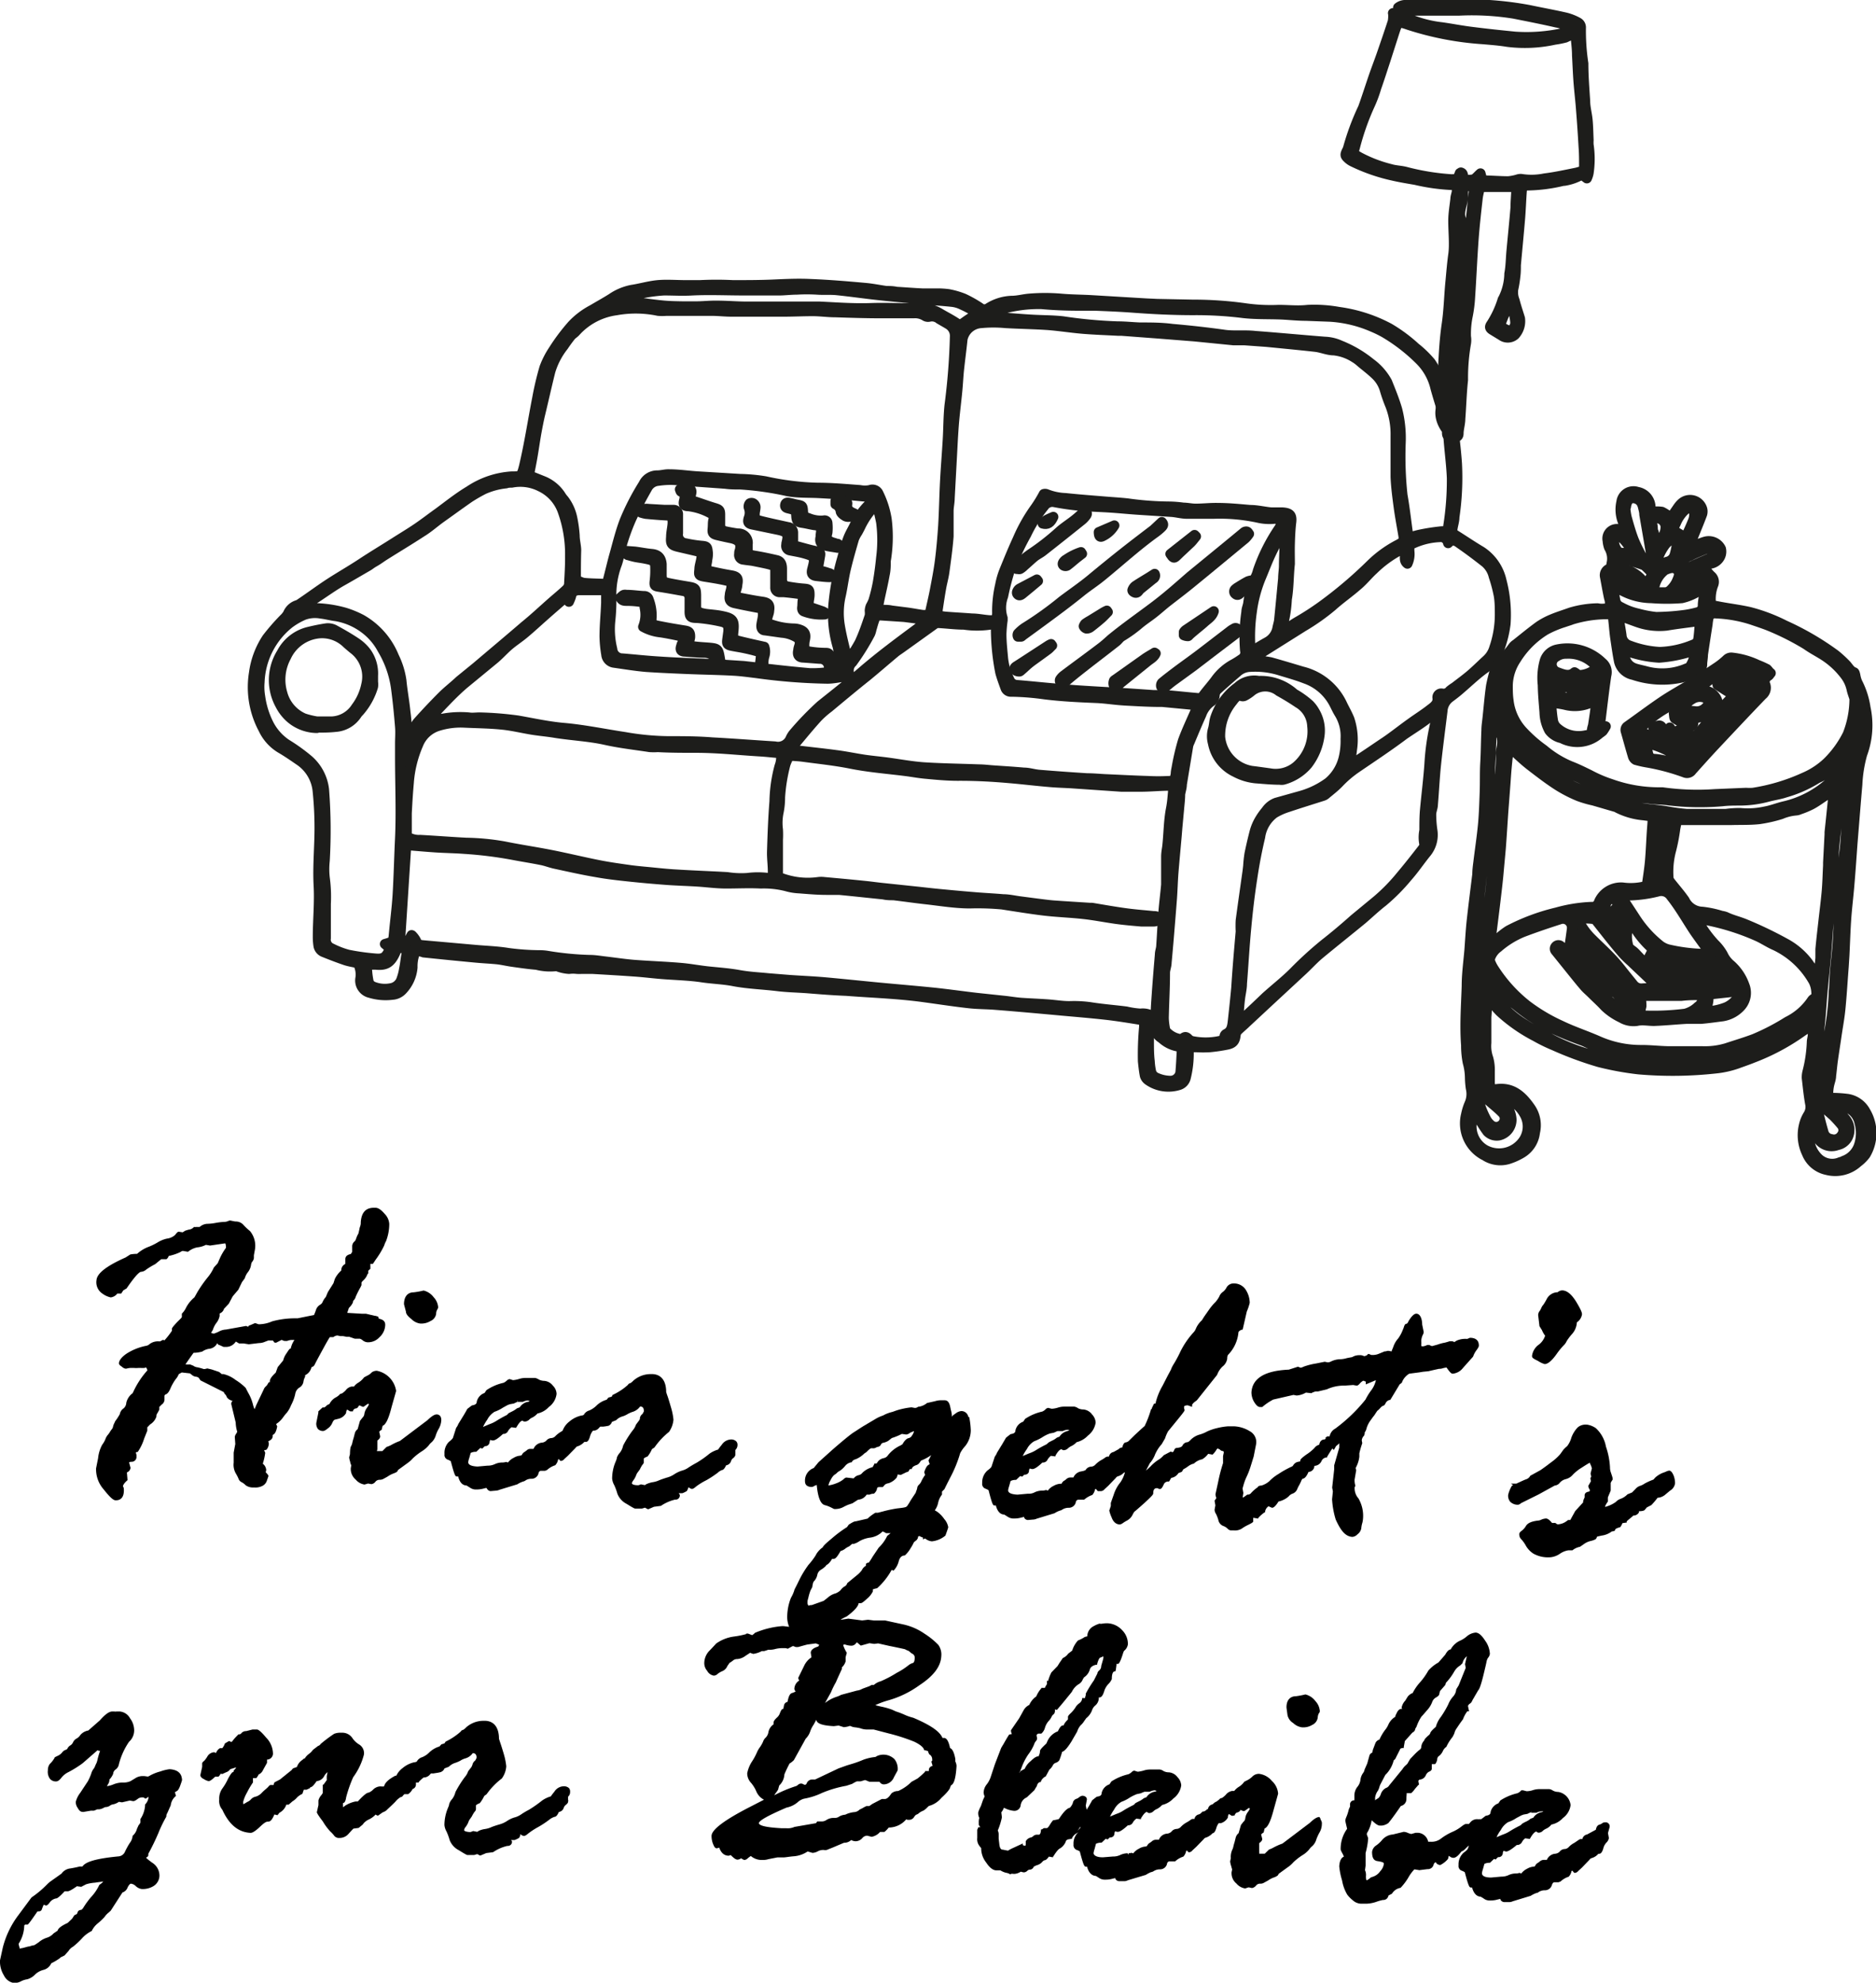 <svg xmlns="http://www.w3.org/2000/svg" viewBox="0 0 185.69 196.21"><defs><style>.cls-1,.cls-2{fill-rule:evenodd;}.cls-2,.cls-3{fill:#1d1d1b;stroke:#1d1d1b;stroke-linecap:round;stroke-linejoin:round;}</style></defs><title>Element 4</title><g id="Ebene_2" data-name="Ebene 2"><g id="Ebene_1-2" data-name="Ebene 1"><path class="cls-1" d="M22.35,138.05a1.19,1.19,0,0,1,.1.21.85.85,0,0,0,.57.36.43.43,0,0,0-.13.33l.44,1.82a3.32,3.32,0,0,0,.15.91.8.8,0,0,1-.12.22.72.72,0,0,0-.12.3l.05.7-.16.85v1a1.72,1.72,0,0,0,.21,1.06,4,4,0,0,1,.26.5.61.61,0,0,0,.34.38,1.82,1.82,0,0,1,.39.3,1.22,1.22,0,0,0,.73.21h.13a1.49,1.49,0,0,0,.75-.14.88.88,0,0,0,.46-.49l.17-.49c0-.09-.06-.16-.27-.39l.05-.2a.84.84,0,0,0-.34-.64,5.55,5.55,0,0,0,.22-.93.41.41,0,0,0,0-.23l-.1-.15a1.13,1.13,0,0,1,.24-.07,1,1,0,0,0,.24-.61.85.85,0,0,0-.06-.23c.28-.12.43-.28.44-.47V142c.21-.07.36-.34.45-.85l-.11-.21a.9.9,0,0,1,.19-.15,2.75,2.75,0,0,0,.53-.57,4.32,4.32,0,0,1,.35-.43,2.86,2.86,0,0,0,.41-.73,4.27,4.27,0,0,0,.41-1.1.93.93,0,0,1,.37-.62.83.83,0,0,0,.44-.57,1.38,1.38,0,0,1,.17-.52l0-.16a1.14,1.14,0,0,0,.63-.79.49.49,0,0,0,.3-.22c.18-.37.48-.92.9-1.69s.57-1,.62-1.07H33a.69.69,0,0,1,.4-.16l.28.06.27,0,.36.07.26,0,.55.19.5,0a.76.76,0,0,1,.28.16.85.85,0,0,0,.46.19h.12a1.5,1.5,0,0,0,1.07-.49,1.7,1.7,0,0,0,.58-1.21c0-.16,0-.52-.63-.63l-.07-.22-.07,0a.71.71,0,0,0-.28-.07h0l-.84-.2-.37,0-1.5-.09.16-.48,0,0c.29-.29.44-.55.42-.7a.91.91,0,0,0,.27-.44,9.5,9.5,0,0,1,.46-.91l.1-.21,0-.24s0-.07.2-.25a1.59,1.59,0,0,0,.35-.48.38.38,0,0,1,.12-.2l0,0v-.26l.21-.19,0-.49h.25l.28-.42a8.31,8.31,0,0,0,.84-1.4,2.45,2.45,0,0,1,.19-.45,4.78,4.78,0,0,0,.31-1.67,1.55,1.55,0,0,0-.45-1c-.34-.4-.63-.6-.89-.61H37q-1.2,0-1.29,1.44a1.06,1.06,0,0,1-.08.45,1.49,1.49,0,0,0-.06.25l-.09.4a2.9,2.9,0,0,0-.25.57.51.51,0,0,1-.15.23.63.63,0,0,0-.22.47l0,.56-.14.21c-.34.07-.52.22-.54.47l0,.51a.68.68,0,0,0-.4.65l0,0a2.65,2.65,0,0,0-.64.84l-.13.41-.56.89-.2.48a1.81,1.81,0,0,0-.33.52.58.58,0,0,1-.24.25.93.93,0,0,0-.42.56c-.09.26-.17.42-.17.45l-1.63.33h-.35a8.69,8.69,0,0,0-2.17.3,3.34,3.34,0,0,1-1.29.29H25.6l-.35-.12-.49.21s-.12,0-.22.17a.3.3,0,0,0-.21-.09l-1.95.35a1.64,1.64,0,0,0-.73.21,3.79,3.79,0,0,1-.46.19.83.83,0,0,1-.3-.07l.18-.3a2.22,2.22,0,0,1,.33-.66,1.63,1.63,0,0,0,.34-.71v-.25a.67.67,0,0,0,.43-.46v0l.48-.51.38-.72.56-.66.36-.75.28-.38a1.76,1.76,0,0,1,.31-.61,1.52,1.52,0,0,0,.32-.8l.07-.19a.7.7,0,0,0,.2-.4v-.28l.1-.54a2.28,2.28,0,0,0-.49-1.86,5.38,5.38,0,0,1-.66-.62,1,1,0,0,0-.79-.32l-.51-.1a.79.79,0,0,0-.26.08,1.11,1.11,0,0,1-.35.06,6.14,6.14,0,0,0-.83.1,5.13,5.13,0,0,1-.86.09,1.23,1.23,0,0,0-.72.31h-.35a.3.3,0,0,1-.15,0H19.2l0,0a.8.8,0,0,1-.55.27l-.32.1-.25.16-.38-.06c-.11,0-.18.08-.37.32a1.45,1.45,0,0,1-.79.36,2.93,2.93,0,0,0-.94.38,6.07,6.07,0,0,1-.85.42,3.58,3.58,0,0,0-1.18.71,4,4,0,0,0-.67.06l-.47.3c-1.89.84-2.83,1.57-2.88,2.25a1.34,1.34,0,0,0,.58,1.32,2.12,2.12,0,0,0,.83.38.94.94,0,0,0,.65-.38l.16,0,.25,0H12l.2-.31.33-.2c1.06-1.55,1.35-1.64,1.43-1.64h0a.88.88,0,0,0,.52-.23,7.46,7.46,0,0,1,.88-.53l.6-.49h.52a.67.67,0,0,0,.22-.32,5,5,0,0,0,1.14-.38.66.66,0,0,1,.25-.12l.48.08.05,0a2.06,2.06,0,0,1,.9-.43,2.34,2.34,0,0,0,.86-.25l.41.07,1.5-.22s.07.06.08.44a5.68,5.68,0,0,0-.59,1l-.23.53-.38.42a4.31,4.31,0,0,1-.63,1,12.55,12.55,0,0,0-1,1.43l-.29.52a3.36,3.36,0,0,0-.82,1A2.18,2.18,0,0,1,18,130l0,0v.33c0,.07-.35.38-.5.54-.49.53-.49.59-.48.64v.18a7.83,7.83,0,0,1-.74.95l-.15-.05-.28.15h-.13a1.39,1.39,0,0,0-.89.25.7.7,0,0,1-.41.2,5.63,5.63,0,0,0-1.82.72c-.54.35-.81.7-.83,1,0,.13.15.25.27.32a.82.82,0,0,0,.36.21h.11a1.92,1.92,0,0,1,.42-.07h.31a2.82,2.82,0,0,0,.48,0l.21,0h0a2.12,2.12,0,0,0,.37,0l.16-.05a.88.88,0,0,1,.13.29,8.49,8.49,0,0,0-1.37,2.07l-.09.19a1.62,1.62,0,0,0-.63.95.76.76,0,0,1-.29.57.85.85,0,0,0-.35.55v0a5,5,0,0,1-.45.69l-.18.39-.08.3-.22.3-.07.12c-.07.1-.12.18-.15.21a1.41,1.41,0,0,0-.29.5,2.39,2.39,0,0,1-.31.53,3.54,3.54,0,0,0-.4,1.32l-.2,1a3,3,0,0,0,.76,2.1c.73.93,1,1.06,1.16,1.07h.05c.28,0,.75-.11.78-.9v-.17c0-.17-.06-.29-.09-.29h0c0-.12.09-.32.45-.63l0-.05-.06-.72a.54.54,0,0,0,.36-.46s-.06-.21-.14-.53c0,0,.06-.06.24-.06a.48.48,0,0,0,.49-.52c0-.08,0-.15,0-.16l-.06-.22s0-.06.12-.07h.06l0,0a4.85,4.85,0,0,0,.64-1.33l.31-.78,0-.33.28-.29a1.45,1.45,0,0,0,.62-.77c0-.24.07-.3.09-.32l.2-.37v-.11s0-.12,0-.16L16,139a.62.62,0,0,0,.28-.45v-.43l.06-.11c.29-.06.44-.42.5-.54a4.78,4.78,0,0,1,.56-1,1.57,1.57,0,0,0,.29-.48l.3-.17.81.09.16.12a.73.73,0,0,0,.45.21.48.48,0,0,1,.27.12l.16.24,2.31,1.16A.71.71,0,0,0,22.35,138.05Zm-.84-5.14a.26.26,0,0,0,.22.2l.4.18h.14l.17,0a1.13,1.13,0,0,0,.9-.53l.33.19.45,0,.51.08,1-.12a1.48,1.48,0,0,0,.6-.13l.34-.13h.13a1.53,1.53,0,0,0,.3,0l.18.22h.16l.55-.28a.62.62,0,0,0,.29.11h.24a1.41,1.41,0,0,1,.47-.1H29l.15,0a2.19,2.19,0,0,0-.37.85l0,0c-.11,0-.15.06-.41.46a2,2,0,0,0-.34.72l-.54.66-.2.55c-.39.36-.56.61-.58.81,0,0,0,.09,0,.13l-.1,0-.19.31c-.24.23-.26.29-.26.29h0l-.81,1.7a2.57,2.57,0,0,1-.16.37,3.48,3.48,0,0,1-.16-.49,4.44,4.44,0,0,0-.39-1c-.14-.25-.24-.45-.32-.61a5.45,5.45,0,0,0-1-.79,3.14,3.14,0,0,0-1.2-.58h-.17l-.26-.21-.74-.25-.43-.1-.25.06-.11,0a5.68,5.68,0,0,0-.61-.17.85.85,0,0,1-.42-.16l-.33-.13a2.07,2.07,0,0,1-.44,0c.1-.16.35-.52.8-1.15l.14,0a3.57,3.57,0,0,0,.72-.12,1.57,1.57,0,0,1,.74-.28A1,1,0,0,0,21.51,132.91Z"/><path class="cls-1" d="M36.82,135.79a1.48,1.48,0,0,1-.48.35l-.3.16a2.1,2.1,0,0,1-.53.5,1.5,1.5,0,0,0-.47.41l-.22,0a.92.92,0,0,0-.59.36,1.9,1.9,0,0,1-.39.33c-.11,0-.25.09-.27.16l-.26.19a1.49,1.49,0,0,0-.7.69l-.24.11a.89.89,0,0,1-.27.23l-.17,0-.42.39,0,.08,0,.05-.2,1a.86.86,0,0,0,.16.61.67.67,0,0,0,.49.2c.07,0,.18,0,.47-.24a1.28,1.28,0,0,0,.47-.58q.11-.25.24-.3l.41-.1a1.2,1.2,0,0,0,.71-.56.56.56,0,0,1,.1-.34l.3.18.28,0,0-.06a.38.38,0,0,1,.25-.23c.16,0,.25-.11.28-.2l.1-.11.34.15.07,0,.43-.3c.08,0,.09,0,.1.08a2.61,2.61,0,0,1-.19.32,1.35,1.35,0,0,0-.26.63.56.56,0,0,1-.18.34l-.25.32-.23.82a.73.73,0,0,0-.28.41l-.12.47a4.36,4.36,0,0,0-.12.44,1.33,1.33,0,0,1-.11.33c-.08.11-.12.31-.13.83l0,0-.08.31a2,2,0,0,0,.1.43c0,.11.1.34.11.36l-.05.29,0,.12a1.37,1.37,0,0,0,.49,1,1.4,1.4,0,0,0,.87.49h0l.35-.1.33.06a.6.6,0,0,0,.41-.25.52.52,0,0,1,.4-.18.79.79,0,0,0,.4-.1l.38-.21a2.68,2.68,0,0,1,.53-.29c.35-.13.39-.17.44-.22l.09-.16.84-.61a3.31,3.31,0,0,0,.62-.54,5.89,5.89,0,0,1,.9-.7,2.94,2.94,0,0,0,.67-.58,1.49,1.49,0,0,1,.3-.32,1.55,1.55,0,0,0,.39-.65,3.17,3.17,0,0,1,.31-.69,1.89,1.89,0,0,0,.24-.84c0-.4-.21-.55-.44-.56s-.52.18-.94.58l-2.72,2.05a5.47,5.47,0,0,0-.88.41,2.72,2.72,0,0,1-.44.18l-.41.41-.26,0h-.29a.87.87,0,0,0,.05-.19l0-.85c.15-.12.29-.25.28-.43l-.09-.43s0-.07.24-.21l0,0,.09-.39c.24-.09.54-.46.89-1.86l.45-1.59a2.39,2.39,0,0,0-1.92-2A.93.93,0,0,0,36.82,135.79Z"/><path class="cls-1" d="M40.18,129.8c0,.23.2.47.55.74a1.49,1.49,0,0,0,.88.44h.11a1.73,1.73,0,0,0,.89-.25.93.93,0,0,0,.56-.71.83.83,0,0,1,.1-.41.58.58,0,0,0,.1-.23,1.6,1.6,0,0,0-.44-1,1.76,1.76,0,0,0-1-.67,7.87,7.87,0,0,1-1,.18c-.4,0-.89.22-.94,1.06v.13Z"/><path class="cls-1" d="M71.44,145.48c.16,0,.3-.18.43-.47a.61.61,0,0,0,.48-.39.6.6,0,0,1,.19-.3.55.55,0,0,0,.25-.34c0-.07,0-.17,0-.19l0-.3v0A.7.7,0,0,0,73,143a.51.51,0,0,0-.13-.37.73.73,0,0,0-.53-.18,1.15,1.15,0,0,0-.91.54,4.65,4.65,0,0,0-.35.46,2.77,2.77,0,0,0-.86.41,9.71,9.71,0,0,1-1.28.9c-.28.15-.53.3-.75.44a2,2,0,0,1-.65.32,3,3,0,0,0-.81.38,2.39,2.39,0,0,1-.75.33c-.28.09-.52.17-.74.26a2.4,2.4,0,0,1-.65.19,2.6,2.6,0,0,0-.63.2c-.09.07-.14.08-.12.09l-.41-.08a1,1,0,0,1-.25.09h0c-.42,0-.64-.09-.63-.21a.61.61,0,0,1,.13-.26,2.1,2.1,0,0,0,.28-.5,1.08,1.08,0,0,1,.17-.32l.2-.27a3.36,3.36,0,0,1,.24-.44c.11-.12.15-.19.15-.25l0-.39s.06-.09.38-.21a3.18,3.18,0,0,0,.43-.72l.25-.17a7.24,7.24,0,0,1,1.44-1.54,2.46,2.46,0,0,0,.44-1.21,6.24,6.24,0,0,0-.24-1.2c-.18-.62-.31-1.05-.39-1.25l-.09-.28c0-1.1-.48-1.74-1.34-1.78h-.17a2.58,2.58,0,0,0-1.75.66,1.46,1.46,0,0,1-.29.24c-.09,0-.21.1-.23.16a5.92,5.92,0,0,1-1.52,1l-.1.18-.31.08-.19.22a2.33,2.33,0,0,0-1,.58,2.37,2.37,0,0,1-.71.48.89.89,0,0,0-.51.37c0,.05-.09.12-.31.14a2.68,2.68,0,0,0-1.13.57,2,2,0,0,0-.69.92l-.17.11a2.6,2.6,0,0,0-.54.42.6.6,0,0,1-.4.2.7.7,0,0,0-.52.27.75.75,0,0,1-.48.19,1,1,0,0,0-.77.61l-.32,0a.52.52,0,0,0-.37.16l-.18.13a.65.65,0,0,0-.29.32l-.13.06a1.47,1.47,0,0,0-.68.22,1.54,1.54,0,0,0-.56.46l-.18-.06a1.26,1.26,0,0,1-.38.06h-.05a1.72,1.72,0,0,0-.71.17,1.62,1.62,0,0,1-.7.14l-1,.09c-.93-.05-.92-.35-.91-.47a2,2,0,0,1,.09-.35l.15-.53a1.09,1.09,0,0,1,.48-.11h.07l.4-.38.2.06.05-.05.2-.19a.43.43,0,0,0,.47-.38.41.41,0,0,1,.08-.24.59.59,0,0,0,.25.06c.13,0,.38-.07,1-.65a.51.51,0,0,0,.51-.31,1.35,1.35,0,0,1,.33-.35l.45.06.05-.08c.24-.41.43-.63.6-.63h0a.3.3,0,0,0,.24.09.72.72,0,0,0,.4-.18.93.93,0,0,1,.34-.23,1.77,1.77,0,0,0,.49-.39,2.12,2.12,0,0,0,1.13-.65,1.86,1.86,0,0,0,.76-1.29,1.18,1.18,0,0,0-.36-.81,1.19,1.19,0,0,0-.85-.48,1.25,1.25,0,0,1-.52-.12,1.46,1.46,0,0,0-.38-.17h-.91a2.17,2.17,0,0,0-.72.11,2.76,2.76,0,0,1-.57.11l-.35-.11-.19.08a1.41,1.41,0,0,1-.39.29,4.91,4.91,0,0,0-1.7.73l-.19.28a1.19,1.19,0,0,0-.77.86c0,.22-.16.32-.48.37l-.45.34c-.2.36-.33.58-.38.66l-.51.83a1.43,1.43,0,0,1-.22.39l-.32,1s-.08.15-.39.38A1.54,1.54,0,0,0,44,143.9a.49.49,0,0,0,.33.55,1.45,1.45,0,0,1,.29.15c.39,1.49.46,1.51.6,1.51h.13c.15.59.44.89.82.89l.37.23a1,1,0,0,0,.5.17h.12a2.74,2.74,0,0,0,.7-.09l.28-.07.07.09a.44.44,0,0,0,.34.23h0l.58-.05a.84.84,0,0,0,.3-.08l1.77-.54a2.39,2.39,0,0,1,.59-.28.64.64,0,0,0,.19-.08,1,1,0,0,1,.6-.19.71.71,0,0,0,.72-.52c0-.12.11-.27.24-.27l.41,0,.2-.08a2.13,2.13,0,0,1,.81-.47,1.14,1.14,0,0,0,.26-.46c0-.11.06-.13.1-.14l.15.17.07,0h0a.44.44,0,0,0,.31-.18l.37-.34.76-.78a.36.36,0,0,1,.24-.16,1.55,1.55,0,0,0,.62-.42H58c.17,0,.3-.19.4-.54a1.52,1.52,0,0,1,.29-.57h0a.72.72,0,0,0,.56-.23c.11-.12.17-.17.15-.17h0l.3,0a5.08,5.08,0,0,0,.55-.09.66.66,0,0,0,.32-.38l.42-.17a1.42,1.42,0,0,1,.58-.36,2,2,0,0,0,.53-.23,2.74,2.74,0,0,1,.51-.23,1.39,1.39,0,0,0,.63-.39.86.86,0,0,1,.13-.14c.19,0,.37.08.36.48a2.46,2.46,0,0,1-.14.26.61.61,0,0,0-.25.38l0,.1a.65.65,0,0,1-.09.17l-.3.4a1.7,1.7,0,0,1-.34.59,10.74,10.74,0,0,0-.93,1.48,1.73,1.73,0,0,1-.33.72,1.43,1.43,0,0,0-.29.47c0,.14-.11.36-.21.62a4.35,4.35,0,0,0-.26,1.46,1.63,1.63,0,0,0,.21.65,5.92,5.92,0,0,1,.31.85,1.91,1.91,0,0,0,.91,1c.75.47.82.47.85.47h.67l.3-.09.28.15.06,0,.55-.24.69-.09a4.19,4.19,0,0,1,1.41-.62h0a.41.41,0,0,0,.46-.39v-.08l-.11-.16h.16l.18,0s.08,0,.46-.21l.12-.23q0-.12.06-.12l.06,0a.38.38,0,0,0,.28.13c.1,0,.2-.06.42-.25a6.65,6.65,0,0,1,1-.61,10.55,10.55,0,0,0,1.1-.72A1.58,1.58,0,0,1,71.44,145.48Zm-20.21-6.89v.14h.52a1.42,1.42,0,0,1,.43-.14.46.46,0,0,1,.24.06s0,.05-.25.09a1.24,1.24,0,0,0-.73.53l-.27.1a2.33,2.33,0,0,1-.49.31c-.3.15-.41.21-.4.25l-.13.11a11,11,0,0,0-1,.56,3.26,3.26,0,0,1-.71.34l-.63.27a4.91,4.91,0,0,1,.42-.72,2,2,0,0,1,.72-.78,3.54,3.54,0,0,0,.83-.41l.47-.26.23-.08.39-.07a2.84,2.84,0,0,1,.38-.17v-.14Z"/><path class="cls-1" d="M95.84,140.19a.69.69,0,0,0-.7-.55,1.05,1.05,0,0,0-.49.19l-.32.23-.11.14c0-.11,0-.3-.09-.63s-.11-1-.63-1l-.39,0a2,2,0,0,0-.55.09l-.8.18a1.64,1.64,0,0,1-.82.37h-.06l0,0a.51.51,0,0,1-.32.12l-.34-.06a7.41,7.41,0,0,0-1.52.32l-.36.13a3.67,3.67,0,0,0-.81.29.84.84,0,0,1-.22.1,3.87,3.87,0,0,0-.72.35l-1.08.64c-.35.21-.66.43-1,.64l-.12.08c-.34.24-1,.78-2,1.65l-1.37,1.23-.48.58a1.31,1.31,0,0,0-.86,1.3c0,.24.09.54.62.57a.53.53,0,0,0,.33-.12l.21-.08c.12,1.25.38,1.89.81,2s.69.28.91.38a1.73,1.73,0,0,0,.93-.2,4.26,4.26,0,0,1,.49-.23l.39-.13.56-.36a1.08,1.08,0,0,0,.85-.5h.29a.9.9,0,0,1,.35-.09h.07l0,0a.83.83,0,0,0,.32-.5c0-.05,0-.16.27-.16l.3,0,.22-.25a.83.83,0,0,1,.36-.13,1.8,1.8,0,0,0,.8-.56c.07-.21.11-.29.08-.31l.32.05.58-.28c.07,0,.25-.08.22-.15l.11-.15.19,0,0-.06c.06-.15.19-.25.46-.34s.36-.35.45-.44a4.63,4.63,0,0,0,1-.54l-.27.53.12.36-.09.06c-.16.08-.29.27-.45.74l.09.27a3.63,3.63,0,0,0-.37.62,1,1,0,0,1-.21.32.59.59,0,0,0-.2.31c0,.15-.11.34-.15.51-.29.44-.49.73-.56.86s-.13.22-.25.4-.2.2-1,.29a12.67,12.67,0,0,0-1.43.3l-.5.13h-.25a4,4,0,0,0-.77.58l-1.17.27c-.08,0-.19,0-.7.33l-.17.24a12.42,12.42,0,0,0-1.56,1.17c-.59.49-.79.69-.84.83a2.23,2.23,0,0,0-.63.66l-.08.15a7,7,0,0,1-.7.92,9.67,9.67,0,0,0-.91,1.49l-.25.51c-.25.49-.25.49-.24.5a3.55,3.55,0,0,1-.34.77,5.19,5.19,0,0,0-.37,1.87,2.54,2.54,0,0,0,.19,1l-.57-.07h-.11a8.65,8.65,0,0,0-2.69.66c-.2.19-.28.23-.3.23l-.4-.15-.18,0v.05a8.79,8.79,0,0,1-1.2.24,3.94,3.94,0,0,0-1.78.7c-.24.27-.49.53-.73.78a1.79,1.79,0,0,0-.44,1.17,1.17,1.17,0,0,0,.29.75.91.91,0,0,0,.65.47.55.55,0,0,0,.37-.16,1.86,1.86,0,0,1,.47-.28.93.93,0,0,0,.5-.5l.22-.32a2.66,2.66,0,0,0,.4-.28.67.67,0,0,1,.38-.1,1.57,1.57,0,0,0,.8-.32l.46-.3a2.8,2.8,0,0,0,.31.11,2.55,2.55,0,0,0,.73-.22l.11-.06h.24l.17-.05.23-.08.21,0a2.13,2.13,0,0,0,.51-.08,2.82,2.82,0,0,1,.68-.08h.31a.49.49,0,0,1,.18.05l.06,0,.47-.25h.07l.23.09H79l0,0c.4-.11.7-.2.93-.25l.82-.11.33.13a.41.41,0,0,1-.1.18c-.35.11-.72.28-.73.62l.07.45a2,2,0,0,0-.74.87l-.57,1.16a.35.35,0,0,0,.08.21l0,.07a1,1,0,0,0-.46.75.35.35,0,0,0,.13.31,1.38,1.38,0,0,1-.36.16c-.21.06-.34.3-.45.88a.43.43,0,0,0-.35.35l-.06.32-.16.08a1.93,1.93,0,0,0-.2.41,1,1,0,0,1-.3.41c-.11.11-.31.3-.31.48a.86.86,0,0,0,0,.17,1.21,1.21,0,0,0-.51.77,1,1,0,0,1-.33.6,1,1,0,0,0-.21.37,4,4,0,0,1-.27.48,2.62,2.62,0,0,0-.33.56,5.92,5.92,0,0,1-.52.95,3.28,3.28,0,0,0-.44,1.12,1.39,1.39,0,0,0,.37.93,3.28,3.28,0,0,1,.54.88,1.64,1.64,0,0,0,.75.8l-1.44.74c-2.49,1.28-3.71,2.21-3.75,2.82a2.18,2.18,0,0,0,.13.77c.13.32.21.48.4.48h0l.23-.07c.22.63.59.79.9.8a.41.41,0,0,0,.23-.07c.42.42.55.45.68.46a.63.63,0,0,0,.27-.08l.08-.05.13.07a.43.43,0,0,0,.25.09h0l.18-.07a2.71,2.71,0,0,1,.41-.32,1.65,1.65,0,0,0,1,.39h.13a1.83,1.83,0,0,0,.62-.08l.87-.17h.59c.21,0,.54-.07,1-.11a2.83,2.83,0,0,0,1.41-.48l.48.14a1.19,1.19,0,0,0,.52-.15,1.17,1.17,0,0,1,.59-.14A.65.65,0,0,0,82,183l.36-.14,1.18-.5a1,1,0,0,0,.71-.27,1,1,0,0,0,.44.12.89.89,0,0,0,.66-.31.63.63,0,0,1,.49-.24l.44.11a1.45,1.45,0,0,0,.83-.48l.07,0,.36,0,0,0a2.6,2.6,0,0,0,.43-.44h.1a2.27,2.27,0,0,0,1.63-.81l.13.05.06,0H90a.57.57,0,0,0,.49-.3c.13-.18.2-.21.21-.21a.75.75,0,0,0,.29-.18,1.69,1.69,0,0,1,.43-.23l.24-.18c.18-.19.29-.27.27-.27a2.43,2.43,0,0,0,1.25-.8c.71-.65.83-.92.86-1a1.06,1.06,0,0,1,.1-.25c.19-.09.45-.38.54-1.91a1,1,0,0,0-.12-.44l0-.25c-.11-.61-.28-1-.52-1.08-.13-.61-.3-.94-.54-1l-.21,0h0c-.26-.64-1.17-1.27-2.89-2a5,5,0,0,1-.91-.32,7.82,7.82,0,0,0-.82-.31l-.37-.17a7,7,0,0,0-1.06-.3c-.32-.07-.5-.12-.6-.15a8.65,8.65,0,0,1,1.2-.45,9.76,9.76,0,0,0,3.18-1.53c1.39-.91,2.1-1.85,2.15-2.86a1.64,1.64,0,0,0-.29-1.12,7.49,7.49,0,0,0-1.37-1.11,5.89,5.89,0,0,0-2.07-.91l-1.84-.4-1.12,0-.56-.07-.58.07-1.37-.18-.77.12,0,0s.09-.1.6-.33c.76-.56,1.15-1,1.19-1.32h0l.19,0c.08,0,.16,0,.66-.46a2.19,2.19,0,0,0,.56-.71l0-.2a3.42,3.42,0,0,1,.42-.11,6.8,6.8,0,0,0,1.44-1.82l.17.08.07-.06a2,2,0,0,0,.46-.88c.16-.54.43-.54.61-.57a2.94,2.94,0,0,0,.57-.72,4,4,0,0,0,.32-.58l.29-.24.11-.18,0-.11A.35.35,0,0,1,91,152a1.19,1.19,0,0,0,.35.15v.18l.23-.08a1.17,1.17,0,0,0,.66.28,2.46,2.46,0,0,0,1.34-.57c.17-.47.26-.74.28-.82a1.63,1.63,0,0,0-.39-.81,3,3,0,0,0-.72-.74l-.22-.13a2,2,0,0,0,.32-.7,2,2,0,0,1,.39-.86v-.29l.24-.24c.19-.39.34-.69.44-.88l.12-.24a12.65,12.65,0,0,0,1-2.44,3.22,3.22,0,0,1,.5-.71,2.51,2.51,0,0,0,.55-1.56,8.17,8.17,0,0,0-.15-1.28Zm-6.51,2.73-.19.12a3.37,3.37,0,0,0-1.27,1,.63.63,0,0,1-.41.26,1.07,1.07,0,0,0-.5.26l-.2.27h-.22l0,.06-.17.3a2.17,2.17,0,0,0-1,.55.65.65,0,0,1-.41.25.84.84,0,0,0-.46.31l-.7-.08c-.06,0-.14,0-.32.18a2.57,2.57,0,0,1-.71.39A3.29,3.29,0,0,1,82,147a1.53,1.53,0,0,1,.22-.54,1.61,1.61,0,0,1,.32-.47l.25-.18a1.08,1.08,0,0,1,.34-.26,2.39,2.39,0,0,0,.53-.49,1,1,0,0,1,.6-.35h.07l0-.07a.61.61,0,0,1,.36-.23,2.65,2.65,0,0,0,.87-.58,1.18,1.18,0,0,0,.3-.23,1.54,1.54,0,0,1,.35-.28h.17a.53.53,0,0,0,.33-.07l.11-.06a.42.42,0,0,0,.39-.26.29.29,0,0,1,.21-.15,1.54,1.54,0,0,0,.51-.2l.34-.27a6.48,6.48,0,0,0,1-.41l.43.06a.67.67,0,0,0,.36-.16c.13-.07.25-.11.41-.18a1,1,0,0,1-.2.44.51.51,0,0,1-.34.26C89.75,142.35,89.52,142.57,89.33,142.92ZM86,154.63a.4.4,0,0,0-.29.14l0,.18a.94.94,0,0,0-.4.43,2.61,2.61,0,0,1-.51.52l-.94.77a.49.49,0,0,1-.22.3,1.26,1.26,0,0,0-.45.41,1.54,1.54,0,0,1-.48.3,1.85,1.85,0,0,0-.76.41l-.42.33-1.18.42a.76.76,0,0,0-.32.06.43.43,0,0,1-.1-.31l0-.12c0-.1.06-.25.1-.44a4.89,4.89,0,0,1,.2-.65l.17-.32c.06-.46.14-.56.17-.58a1.28,1.28,0,0,0,.33-.64.76.76,0,0,1,.36-.5,2.42,2.42,0,0,0,.46-.35.39.39,0,0,1,.2-.18,1.79,1.79,0,0,0,.44-.55.49.49,0,0,0,.17,0c.14,0,.31-.13.67-.77a1.23,1.23,0,0,0,.42-.2,1.71,1.71,0,0,1,.43-.26l.3-.25h.16a1.87,1.87,0,0,0,.55-.26,2.89,2.89,0,0,1,1.09-.36,2.11,2.11,0,0,0,1.21-.61,1.61,1.61,0,0,1,.34.17l.46,0v0l-.34.27a3.88,3.88,0,0,1-.84,1.16l-.6.89A6.58,6.58,0,0,1,86,154.63Zm-2.67,10.55V165a1.22,1.22,0,0,0,.37-.59l0-.42.12-.43,0,0a3.22,3.22,0,0,1-.36-.76s0-.06.18-.06h0a2,2,0,0,0,.65.12.57.57,0,0,0,.42-.22l.11-.12.38.33.86-.24.47.07.39-.05,1.06.24c1.29.26,1.56.33,1.6.34a2,2,0,0,0,.32.15.25.25,0,0,1,.12.08l.23.19a.42.42,0,0,1,.29.4c0,.43-.12.51-.16.53a1.48,1.48,0,0,0-.4.19,7.06,7.06,0,0,1-1.23.8,11,11,0,0,1-1.58.83,1.62,1.62,0,0,0-.67.36l-.22,0-.24.13-.55.2-.15.06a1.35,1.35,0,0,1-.52.17l-1.56.42a2.45,2.45,0,0,1-.47.2,3.67,3.67,0,0,0-1.13.61l.59-1.06a8.23,8.23,0,0,1,.49-1C83,165.86,83.2,165.46,83.32,165.18Zm8.14,7.95,0,.07.07,0a1.69,1.69,0,0,1,.34.11v.08l.09.21a.56.56,0,0,1,.3.52.19.19,0,0,1,0,.12l-.07.06,0,.08.11.36-.11.05a.4.4,0,0,0-.26.34l0,.13,0,0h0l-.38,0v.08h0a7.91,7.91,0,0,1-.74.66l-.6.33a4.35,4.35,0,0,1-1.32.91,1,1,0,0,0-.67.24c-.23.36-.45.55-.65.55h-.3l-.94.49-.3.21h-.28a3.19,3.19,0,0,0-.38.2l-.3.15a.82.82,0,0,1-.57.25,2.81,2.81,0,0,0-.72.19.44.44,0,0,1-.21.07,1.29,1.29,0,0,0-.52.18.72.72,0,0,1-.44.13h-.11a1.32,1.32,0,0,0-.7.2.81.81,0,0,1-.46.15l-.46,0,0,0-.12.17-2.13.37a1.63,1.63,0,0,1-.83.13h-.48c-1.59-.09-2.06-.26-2.19-.43s.22-.54,2.71-1.61a2.46,2.46,0,0,0,1.08-.51,1.53,1.53,0,0,1,.65-.37,6.86,6.86,0,0,0,1.78-.57,11.39,11.39,0,0,1,2.41-.71l.58-.19a3.25,3.25,0,0,1,.47-.25l.37,0,.44-.13.42.17h1l.07.09a.48.48,0,0,0,.41.17,1.11,1.11,0,0,0,.95-.7l.37-.68a1.52,1.52,0,0,0-.32-1.12,1.56,1.56,0,0,0-1.71-.31l-.17.1a4.82,4.82,0,0,0-1.16.26,10.82,10.82,0,0,1-1.32.47l-.33.1L83,175l-2.32,1.1-.22,0a.59.59,0,0,0-.6.35c-.06.16-.14.17-.19.17h-.07a.53.53,0,0,0-.3-.12.43.43,0,0,0-.31.13l-.16.11a12.85,12.85,0,0,0-2.19.92,1.67,1.67,0,0,1,.16-.24c.19-.25.25-.37.24-.41l.09-.32a1.61,1.61,0,0,0,.51-1.09c.16-.4.35-.77.51-1.08a2.08,2.08,0,0,0,.43-.34l1.17-2.12a1.84,1.84,0,0,0,.45-.73,2.66,2.66,0,0,1,.33-.65l.27-.49a.4.4,0,0,0,.1.22c.21.23.72.36,1.63.41l.48-.06.51.16a2.26,2.26,0,0,0,.62-.13,1.42,1.42,0,0,0,.53.15,4.12,4.12,0,0,1,.49.09,1.82,1.82,0,0,0,.59.12l.72,0,1.57.41a18.79,18.79,0,0,1,2.46.8C91.05,172.63,91.37,172.88,91.46,173.13Z"/><path class="cls-1" d="M133.87,152.09h0a.78.78,0,0,0,.5-.26.92.92,0,0,0,.37-.58,2.61,2.61,0,0,1,.08-.46,1.92,1.92,0,0,0,.08-.37,3.42,3.42,0,0,0-.44-2.14,1.51,1.51,0,0,1-.37-1.14l.06-.06V147a1.85,1.85,0,0,1-.07-.58l.16-.93-.06-.21a3,3,0,0,0,.37-1.12V144c0-.12,0-.15,0-.18a9.09,9.09,0,0,1,.29-1l-.05-.28a.74.74,0,0,1,.23-.47l.06-.18a.73.73,0,0,1,0-.13,1.27,1.27,0,0,0,.2-.47,2.7,2.7,0,0,1,.3-.62l.07-.1c.12-.16.22-.32.36-.48l.31-.47a1.88,1.88,0,0,0,.33-.32.73.73,0,0,1,.35-.22l.12-.15a.59.59,0,0,1,.43-.39l.06,0,.93-1.54c.18-.13.26-.2.24-.24a1.73,1.73,0,0,1,.71-.82l1-.13.36-.06.52-.05.56-.13.5-.11a1.14,1.14,0,0,0,.39-.06,2.23,2.23,0,0,1,.36-.07c.39.55.48.61.63.61a1.47,1.47,0,0,0,1-.57l1-1.12a2.28,2.28,0,0,1,.31-.6c.18-.24.26-.38.26-.49,0-.27-.07-.72-.78-.77h-.11l-.26.11a2.14,2.14,0,0,0-1.05.17c-.15.1-.23.13-.21.14l-.21-.08h-.28l-.18.06-.29.08a4,4,0,0,0-.71.19l-.55.15a.77.77,0,0,1-.26-.11l0,0-.22,0a1.42,1.42,0,0,1-.38.13c-.18,0-.21,0-.21-.07l0-.12a1,1,0,0,0,0-.28v-.11a1.63,1.63,0,0,1,.15-.55.64.64,0,0,0,.09-.29l-.15-.73c0-.46-.15-1.06-.57-1.08-.22,0-.46.22-.77.72-.11.25-.18.28-.21.28h0c-.14,0-.2.14-.25.29a2,2,0,0,1-.11.29,3.69,3.69,0,0,1-.47.88,2.32,2.32,0,0,0-.48.83c-.13.34-.19.43-.15.45l-.31-.06-.12,0,0,0-.16.05-.11,0-.56.23a1.53,1.53,0,0,1-.66.13h-.1l-.24-.1h-.08l0,0-.16.15-.22.07a1.34,1.34,0,0,0-.32-.1h-.16a1.32,1.32,0,0,0-.59.12.62.62,0,0,1-.3.1l-.36.07a2.45,2.45,0,0,1-.68.11,2.19,2.19,0,0,0-.84.2.82.82,0,0,1-.36.11l-.31-.06-.85.17a6.63,6.63,0,0,0-1.22.31,1.08,1.08,0,0,1-.32.11h0l-.22-.09-.07,0-.87.28c-2.38.1-3.62.86-3.7,2.26a1.87,1.87,0,0,0,.25.91c.22.36.39.52.6.53l.22,0a5.58,5.58,0,0,1,1.09-.74l2-.46.31.06a2.07,2.07,0,0,0,.92-.29l.54.06a1.38,1.38,0,0,1,.43-.17h.22l.88-.21a4,4,0,0,1,1.77-.37l.84-.06.33.06c.06,0,.15,0,.33-.21a1.13,1.13,0,0,1,.35-.28,1.09,1.09,0,0,0,.24.09h0V137l1-.42,0,0a2.57,2.57,0,0,1-.46,1,6.16,6.16,0,0,0-.57.92,16,16,0,0,1-3,2.88,1.08,1.08,0,0,0-.55.76h-.22l-.18.11,0,.14-.11.06c-.14,0-.44.05-.52.52a.85.85,0,0,0-.48.33,4.48,4.48,0,0,1-.79.64c-.51.37-.61.5-.61.61s0,.06-.21.11a.73.73,0,0,0-.5.37.6.6,0,0,1-.08.08,9.4,9.4,0,0,0-1.37.76,4.25,4.25,0,0,0-.91.72,2.21,2.21,0,0,1-.77.42c-.24,0-.37.11-.35.15a4.15,4.15,0,0,0-.65.56.44.44,0,0,1-.33.19h-.08l0,0c-.27.21-.38.28-.45.28l0,0,.07-.45-.08-.44.11-.39a5.08,5.08,0,0,1,.32-.83,7.77,7.77,0,0,0,.38-1l.29-.94.23-1.17a1.22,1.22,0,0,0-.62-1.34,3.2,3.2,0,0,0-1.53-.48l-.27,0-.19,0h-.18a6.4,6.4,0,0,0-1,.16,5.32,5.32,0,0,0-1.05.35,3.46,3.46,0,0,1-.72.3,2,2,0,0,0-.89.51c-.21.23-.31.25-.35.25h0a.58.58,0,0,0-.48.34c-.09.17-.37.21-.66.24a.44.44,0,0,0-.18.26.53.53,0,0,1-.12.15l-.21-.06-.68.36a2,2,0,0,1-.51.44,4,4,0,0,0-.8.67c-.25.24-.38.35-.45.41l.38-.73a2.78,2.78,0,0,0,.53-.89,3.77,3.77,0,0,1,.65-1l.33-.57a3.78,3.78,0,0,1,.3-.7c1.64-2,1.64-2,1.63-2.13a.69.69,0,0,1-.05-.26c0-.06,0-.17.37-.18l.42.15L118,139a1.21,1.21,0,0,1,.27-.28l.2-.15,2-2.51a2.18,2.18,0,0,1,.53-.82,1.22,1.22,0,0,0,.47-.77c0-.3.07-.38.11-.42a3.65,3.65,0,0,0,1-2.17c0-.11.13-.22.35-.3l.07,0,.41-1.79a5.31,5.31,0,0,0,.29-.86,2.4,2.4,0,0,0-.32-1.17,1.38,1.38,0,0,0-1.28-.75.79.79,0,0,0-.69.39,1.29,1.29,0,0,1-.36.44,1,1,0,0,0-.37.48,3,3,0,0,1-.38.54,5,5,0,0,0-.63.75l-.47.67-.24.38a2.38,2.38,0,0,0-.58.8,1.15,1.15,0,0,1-.24.39,8.18,8.18,0,0,0-1.29,1.88,12.07,12.07,0,0,1-.65,1.22,3.58,3.58,0,0,0-.26.48c0,.07-.16.33-.4.79l-.46.9a6.35,6.35,0,0,0-.68,1.65l0,.1v0l-.18.05-.2.41c0,.05,0,.1-.11.15l0,0v.06a10.63,10.63,0,0,1-.61,1.58s-.1.07-1,.91l-.61.6h0a.84.84,0,0,1-.25.11c-.17,0-.29.21-.35.5l-.06,0-.22.08-.07.08-.52.29a.55.55,0,0,0-.45.45l-.1,0a.49.49,0,0,0-.3.12,3.79,3.79,0,0,1-.42.26,2.6,2.6,0,0,0-.54.43.61.61,0,0,1-.4.19.67.67,0,0,0-.52.28c0,.05-.15.14-.47.19a1,1,0,0,0-.77.6l-.3,0a.6.6,0,0,0-.41.17l-.15.12a.59.59,0,0,0-.31.33l-.1,0a1.56,1.56,0,0,0-.71.22,1.41,1.41,0,0,0-.55.46l-.18-.06a1.2,1.2,0,0,1-.39.06h0a1.74,1.74,0,0,0-.74.17,1.21,1.21,0,0,1-.58.14h-.12l-1,.09c-.94-.05-.93-.35-.92-.47a2.34,2.34,0,0,1,.09-.35l.15-.53a1.09,1.09,0,0,1,.48-.11h.07l.4-.38.2.06,0,0,.2-.19c.34,0,.47-.2.47-.38a.46.46,0,0,1,.08-.24.82.82,0,0,0,.25.06c.14,0,.39-.07,1-.65a.5.5,0,0,0,.52-.31,1.47,1.47,0,0,1,.32-.35l.45.06,0-.08c.29-.51.48-.63.61-.63h0a.3.3,0,0,0,.24.09.63.63,0,0,0,.4-.19,1.36,1.36,0,0,1,.33-.22,1.62,1.62,0,0,0,.51-.38,2.26,2.26,0,0,0,1.12-.65,2,2,0,0,0,.77-1.29,1.25,1.25,0,0,0-.36-.81,1.19,1.19,0,0,0-.86-.49,1.14,1.14,0,0,1-.52-.12.86.86,0,0,0-.38-.16h-1a2,2,0,0,0-.65.11,2.47,2.47,0,0,1-.58.1l-.37-.09-.18.08a1,1,0,0,1-.39.29,5,5,0,0,0-1.69.72l-.19.28a1.18,1.18,0,0,0-.77.86c0,.23-.16.33-.48.37l-.45.35-.38.65-.51.83a1.36,1.36,0,0,1-.22.39l-.33,1s-.06.14-.39.37a1.58,1.58,0,0,0-.53,1.27.49.49,0,0,0,.33.54,1.58,1.58,0,0,1,.3.15c.38,1.49.45,1.51.59,1.51h.13c.15.59.45.9.83.9l.35.22a1,1,0,0,0,.51.17h.15a2.41,2.41,0,0,0,.67-.09l.29-.07,0,.07a.43.43,0,0,0,.37.24h0l.58-.05a.85.85,0,0,0,.29-.08l1.77-.54a2.24,2.24,0,0,1,.6-.28.51.51,0,0,0,.18-.09,1.19,1.19,0,0,1,.6-.17.71.71,0,0,0,.72-.52c0-.13.12-.28.25-.28l.39,0,.19,0,0,0a2.42,2.42,0,0,1,.81-.47,1.24,1.24,0,0,0,.25-.46c0-.11.06-.13.1-.14l.19.22H109a.47.47,0,0,0,.32-.18l.38-.35.75-.78a.38.38,0,0,1,.22-.16,1.28,1.28,0,0,0,.55-.33l.13-.07a3.1,3.1,0,0,1-.45,1,3.63,3.63,0,0,0-.66,1.22l-.29.82,0,.3-.15.45a3.1,3.1,0,0,0,.23.68c.2.56.54.69.79.7a.58.58,0,0,0,.3-.12,3.69,3.69,0,0,1,.44-.27,1.29,1.29,0,0,0,.55-.58c.13-.26.19-.31.21-.32s.37-.31.93-.81c.9-.82.9-.89.9-1,0-.46.23-.49.35-.49h0l.08,0a.39.39,0,0,0,.22.08c.08,0,.19,0,.38-.43a.48.48,0,0,1,.46-.31h.08l.21-.36a1,1,0,0,0,.71-.47l.34-.13.15-.25a3,3,0,0,0,.48-.3,1.62,1.62,0,0,1,.5-.25h.05l0,0a1.65,1.65,0,0,1,.84-.44,2.13,2.13,0,0,0,.59-.54l.43.08,0,0a2.08,2.08,0,0,0,.37-.46c.06-.09.11-.15.13-.15l.22.1a.43.43,0,0,0,.31.16c.06,0,.09.08.08.17l-.07.32,0,.5c0,.08,0,.13,0,.14h0l0,.06a16,16,0,0,0-.47,1.79l-.28,1.29a1.24,1.24,0,0,0,.09.38l-.18.26.08.46-.08.44a.89.89,0,0,0,.15.42,3.81,3.81,0,0,1,.22.57.79.79,0,0,0,.49.61,1.12,1.12,0,0,1,.42.26.54.54,0,0,0,.34.18h.29a1.29,1.29,0,0,0,.77-.17,4.21,4.21,0,0,1,.63-.37c.47-.23.52-.29.52-.38a2.88,2.88,0,0,1,0-.33l.49.08,0-.06a3.77,3.77,0,0,1,.63-.56l.05,0v-.06a.78.78,0,0,1,.34-.54l.34.15c.18,0,.37-.18.65-.62a2.21,2.21,0,0,0,1-.5.87.87,0,0,1,.39-.28.77.77,0,0,0,.47-.47l.09-.2a4.83,4.83,0,0,0,.34-.69.54.54,0,0,0,.09-.12c.22,0,.41-.26.59-.67a.6.6,0,0,0,.58-.6.8.8,0,0,0,.7-.46.59.59,0,0,1,.48-.37h.08l0-.07c.26-.43.43-.7.52-.82l.14.15.1-.16.12-.22a2.92,2.92,0,0,0,.32-.28l0,.43-.5,1.75,0,.4-.2,1.8.07.38-.08.78a8.57,8.57,0,0,0,.36,2C132.72,151.5,133.19,152.06,133.87,152.09Zm-31.49-9.47a4.18,4.18,0,0,0,.82-.41,3.84,3.84,0,0,1,.48-.26l.22-.09.41-.08c.16-.07.32-.15.37-.16h.51a1.32,1.32,0,0,1,.44-.13h0a.75.75,0,0,1,.23.05h0s0,0-.25.09a1.27,1.27,0,0,0-.74.54l-.26.1a2,2,0,0,1-.48.3c-.37.18-.42.24-.41.25l-.15.12a9.74,9.74,0,0,0-1,.55,3.32,3.32,0,0,1-.72.34l-.62.26a4.35,4.35,0,0,1,.42-.7A1.85,1.85,0,0,1,102.38,142.62Z"/><path class="cls-1" d="M152.24,134.68a2.39,2.39,0,0,0,.65.31h0c.31,0,.7-.31,1.19-1a7,7,0,0,1,.78-.94,1.35,1.35,0,0,0,.21-.33,5.28,5.28,0,0,1,.52-.69,1.87,1.87,0,0,0,.49-1.17,1.16,1.16,0,0,0,.51-.8c0-.16-.09-.44-.62-1.31-.44-.68-.84-1-1.26-1.05a.69.69,0,0,0-.53.18,1.25,1.25,0,0,0-1.06.63,6.07,6.07,0,0,1-.35.6,1,1,0,0,0-.21.33,2,2,0,0,1-.15.28.68.68,0,0,0-.16.43l.13,1.09.25.4a2.18,2.18,0,0,0,.31.54,1.82,1.82,0,0,1-.63.89,1.61,1.61,0,0,0-.67,1.13C151.66,134.37,151.73,134.43,152.24,134.68Z"/><path class="cls-1" d="M165.65,146c-.13-.3-.26-.45-.42-.47a1.07,1.07,0,0,0-.36.12l-.19.07a2.38,2.38,0,0,0-.84.5l-.18.2a5.89,5.89,0,0,0-.88.4,1.83,1.83,0,0,1-.47.23,1,1,0,0,0-.42.29c-.07.07-.14.15-.23.23l-.11.12-.46.19a1.85,1.85,0,0,1-.64.43,1.18,1.18,0,0,0-.51.32,3.05,3.05,0,0,1-1.06.49.13.13,0,0,1,0-.06,2,2,0,0,1,.27-.46l0-.42.28-.67v-.76a1.75,1.75,0,0,1,.19-.32l0-.05,0-.06c0-.12-.08-.31-.16-.57a1.44,1.44,0,0,1-.1-.54,7.41,7.41,0,0,0-.4-2.05,3.29,3.29,0,0,0-1-1.83,2.08,2.08,0,0,0-.88-.35H157a1.19,1.19,0,0,0-.84.28,2.89,2.89,0,0,0-.62,1,2.47,2.47,0,0,1-.42.85,3.15,3.15,0,0,0-.37.35l-.33.46a5.09,5.09,0,0,1-.9.8c-.49.38-.83.62-1.05.77l-1,.55a.7.7,0,0,1-.38.34c-.17.05-.52.22-1,.44l-.06,0h0l-.07,0,0,0h-.4l.22.15-.12.05,0,0a3,3,0,0,0-.38.92.94.94,0,0,0,.2.67,1.07,1.07,0,0,0,.77.3s.13,0,.31-.16l1.77-.88,1.56-.86a.71.71,0,0,0,.51-.29,1.16,1.16,0,0,1,.6-.35,1.35,1.35,0,0,0,.68-.43,4.19,4.19,0,0,1,.88-.7c.62-.41.8-.48.8-.5s0,.08.11.26l.1.3-.13.51s0,.08.07.3l-.09.17.05.31-.26.45a.71.71,0,0,0,.15.38l0,.1s0,.08-.14.1c-.33.06-.37.27-.37.34v.23a1.42,1.42,0,0,0-.15.39l0,.1-.78.85-.37.67c-.07.15-.13.21-.11.22h-.22l-.09.06a1.59,1.59,0,0,1-.94.37.5.5,0,0,1-.23-.14l0,0h-.06l-.28,0c-.24-.29-.41-.43-.59-.44a1.33,1.33,0,0,0-.48.12.86.86,0,0,1-.25.08c-.68.07-1.08.24-1.26.54a1.62,1.62,0,0,1-.4.46c-.13.09-.27.21-.26.36s0,.3.23.53a3.31,3.31,0,0,1,.45.65,2.38,2.38,0,0,0,.69.72,2.94,2.94,0,0,0,1.61.38h.07a2,2,0,0,0,1-.37,2,2,0,0,1,.81-.32h.35l.05,0a1.73,1.73,0,0,1,.75-.35l.35-.24a1.84,1.84,0,0,1,.69-.33c.57-.13.6-.28.58-.28h0l.08-.16.45-.1a2.1,2.1,0,0,0,1-.41v0a.6.6,0,0,0,.27-.07l.05,0v-.06c0-.08.08-.18.51-.29a1.42,1.42,0,0,0,.22-.4l.34-.05.08,0,0-.1c0-.07.5-.43.66-.6a.62.62,0,0,0,.56-.32s0-.11,0-.11c.41,0,.57-.09.6-.17l.18-.21.45-.23a8,8,0,0,0,.61-.72,1.29,1.29,0,0,0,.7-.26l.54-.45a1,1,0,0,0,.49-.72A2.14,2.14,0,0,0,165.65,146Z"/><path class="cls-1" d="M16.78,175.08a4.18,4.18,0,0,0-.9.22,4.48,4.48,0,0,0-1,.39,1.25,1.25,0,0,1-.24.12l-.36-.05h-.14a1.34,1.34,0,0,0-.66.16l-.56.34a1.67,1.67,0,0,1-.69.14h-.12a2.43,2.43,0,0,0-.9.19,2.61,2.61,0,0,1-.63.17,1.3,1.3,0,0,0,.1-.18.77.77,0,0,0,.15-.48,1.76,1.76,0,0,0,.37-.56.56.56,0,0,1,.23-.42.8.8,0,0,0,.34-.54,7,7,0,0,1,1-2.21,1.51,1.51,0,0,0,.51-1.11,2,2,0,0,0-.41-1.22,1.28,1.28,0,0,0-1-.67l-.36,0a.47.47,0,0,1-.18,0H11.1c-.3,0-.69.28-1.22.88l-1.14,1a1.33,1.33,0,0,0-.79.45,1.06,1.06,0,0,1-.34.33.81.81,0,0,0-.39.41.68.68,0,0,1-.25.28.71.71,0,0,0-.29.31.26.26,0,0,1-.14.12.74.74,0,0,0-.41.3,1.26,1.26,0,0,1-.47.33c-.2.1-.29.14-.26.18a2.51,2.51,0,0,1-.47.6,1,1,0,0,0-.19.62,1.17,1.17,0,0,0,.22.87.76.76,0,0,0,.58.24c.18,0,.35-.12.54-.37a2,2,0,0,1,.71-.56,10.88,10.88,0,0,0,1.39-.87l1.48-1.29.11.06.14,0a7.38,7.38,0,0,0-.24.79,2.47,2.47,0,0,1-.11.4c-.05.1-.09.18-.14.3a1,1,0,0,1-.17.31,1.46,1.46,0,0,0-.23.49,5.85,5.85,0,0,1-.32.72l-.76,1.15a2.43,2.43,0,0,0-.44.89,1,1,0,0,0,.19.6c.13.24.27.37.43.39s.21,0,.19,0l.71-.12a2.51,2.51,0,0,0,.29,0l.32-.13.17,0a1,1,0,0,0,.42-.13l.19-.09a.81.81,0,0,0,.47-.14.7.7,0,0,1,.3-.13,1.3,1.3,0,0,0,.42-.15,1.53,1.53,0,0,0,.17-.1l.31.05.77-.18.32.06c.07,0,.18,0,.46-.22a.72.72,0,0,1,.43-.15h.14l.21.13.29-.19a1.11,1.11,0,0,1-.34.76l0,.07v.05a2.79,2.79,0,0,1-.46,1.32l0,.34a1,1,0,0,1-.18.27l-.16.35a1.39,1.39,0,0,1-.44.71l0,0v.06a1.37,1.37,0,0,1-.28.65,7.51,7.51,0,0,0-.5.92.76.76,0,0,1-.64.4c-2.15.21-3.23.52-3.54,1l-.28,0c-.31.08-.62.14-.92.19a1.23,1.23,0,0,0-.87.51l-.66.47-.34.24a3,3,0,0,0-.43.36,10,10,0,0,1-1.54,1.29L1.8,189.55a9,9,0,0,0-1.52,3.17L0,194a2.61,2.61,0,0,0,.39,1.49,1.35,1.35,0,0,0,1,.75h.05a1.5,1.5,0,0,0,.62-.16,1.84,1.84,0,0,1,.64-.21,1.73,1.73,0,0,0,.76-.46,1.85,1.85,0,0,1,.84-.47,1.14,1.14,0,0,0,.77-.65,6.22,6.22,0,0,0,.86-.51L6,193.7l.39-.19.4-.45a1.13,1.13,0,0,1,.43-.41,8,8,0,0,0,.86-.79,3.14,3.14,0,0,1,1-.77,2.18,2.18,0,0,1,.63-.78,6.15,6.15,0,0,0,.64-.61,1.9,1.9,0,0,1,.4-.43l.21-.19,1.16-1.8a.82.82,0,0,0,.52-.52c.17-.32.28-.35.32-.35h0a.81.81,0,0,1,.48.24,1.1,1.1,0,0,0,.6.29h.1a2.05,2.05,0,0,0,1.05-.29,1.24,1.24,0,0,0,.59-1,1.5,1.5,0,0,0-.72-1.32c-.53-.39-.63-.51-.6-.51h0c.06,0,.23-.12.22-.24l0-.13a22.69,22.69,0,0,0,1-2.06,12.7,12.7,0,0,1,.78-1.61.68.68,0,0,1,.11-.38l.33-.75a1.38,1.38,0,0,1,.45-.87l.07-.06-.11-.36.23-.14s.15-.08.31-.55c.09-.25.14-.4.17-.51C18,175.72,17.83,175.14,16.78,175.08ZM8.05,189a.46.46,0,0,0-.32.13l-.12.28-.25.12-.22.34-.44.42c-.61.28-.94.53-1,.77l-.4.27a1.43,1.43,0,0,1-.64.42,2.33,2.33,0,0,0-.82.45c-.25.18-.41.27-.43.29a2.24,2.24,0,0,0-.5.13l-.09,0-.59.16a.63.63,0,0,0-.26.07,3.51,3.51,0,0,1-.13-.49,3.45,3.45,0,0,0,.56-1.81.38.38,0,0,1,.08-.09h.23c.06,0,.14-.06,1-1.31.22,0,.31,0,.41-.15.1-.28.17-.43.2-.51l.22.08c.13,0,.24-.11.41-.34a1,1,0,0,1,.59-.36c.07,0,.2,0,.86-.71h.33s.12,0,.52-.25c.23-.16.37-.23.34-.25l.45.06.48-.25a3.76,3.76,0,0,1,.88-.16c.48-.08.75-.09.83-.13a1.12,1.12,0,0,1-.21.21l-.19.14A4.6,4.6,0,0,1,9,187.75a8.53,8.53,0,0,0-.73,1A.78.78,0,0,1,8.05,189Z"/><path class="cls-1" d="M56.43,177.32a.53.53,0,0,0-.11-.37.75.75,0,0,0-.54-.18,1.12,1.12,0,0,0-.91.54,5.6,5.6,0,0,0-.35.46,2.88,2.88,0,0,0-.86.41,12.45,12.45,0,0,1-1.28.9,8.29,8.29,0,0,0-.75.44,2.06,2.06,0,0,1-.65.32,2.61,2.61,0,0,0-.8.37,2.69,2.69,0,0,1-.76.34c-.28.08-.52.16-.73.24A2.36,2.36,0,0,1,48,181a2.16,2.16,0,0,0-.63.19l-.13.09-.4-.08-.27.1c-.24,0-.64-.06-.63-.2a.59.59,0,0,1,.12-.27,1.91,1.91,0,0,0,.3-.51,1,1,0,0,1,.17-.32l.18-.26a3,3,0,0,1,.26-.44.42.42,0,0,0,.14-.25l0-.39s.06-.1.38-.22a3.53,3.53,0,0,0,.44-.71l.24-.18A7,7,0,0,1,49.67,176a2.3,2.3,0,0,0,.44-1.21,6.54,6.54,0,0,0-.24-1.2c-.18-.62-.31-1-.39-1.24l-.09-.28c0-1.1-.48-1.74-1.34-1.78h-.17a2.58,2.58,0,0,0-1.75.66,1.28,1.28,0,0,1-.29.24c-.09,0-.21.1-.23.16a6.39,6.39,0,0,1-1.5,1l-.12.18-.3.09-.19.21a2.51,2.51,0,0,0-1,.58,2.11,2.11,0,0,1-.71.48.92.92,0,0,0-.5.37c0,.05-.09.12-.31.14a2.68,2.68,0,0,0-1.13.57,2,2,0,0,0-.62.75l-.09,0c-.69.36-1.05.71-1.12,1.06a1.39,1.39,0,0,1-.35,0,1.07,1.07,0,0,0-.74.32,1.2,1.2,0,0,1-.45.3c-.13,0-.39.14-1.06.87l-.21,0a3.11,3.11,0,0,0-1.05.42c-.16.14-.22.15-.21.16s0-.07,0-.42c.16,0,.27-.23.31-.56a12.86,12.86,0,0,1,.7-2,6.44,6.44,0,0,0,1.06-2.23,1,1,0,0,0-.46-1,2.13,2.13,0,0,1-.68-.64,1.19,1.19,0,0,0-.95-.53h-.21a1.62,1.62,0,0,0-.65.11,14.09,14.09,0,0,0-1.33,1,.45.45,0,0,1-.26.2l-.51.39a1.57,1.57,0,0,1-.38.39,1.49,1.49,0,0,0-.42.45.35.35,0,0,0-.22.14,1.31,1.31,0,0,0-.56.71L29,175l-.15.18-1.14.92-.54.28a.88.88,0,0,0-.09.26,1.07,1.07,0,0,1-.24,0c-.08,0-.15,0-.31.21l-.23.21a4,4,0,0,0-.42.39,1.33,1.33,0,0,1-.55.34.86.86,0,0,0-.48.26.91.91,0,0,1-.27.22l-.12.06-.23.14a.34.34,0,0,1-.16.06s0,0,0-.22a3.59,3.59,0,0,1,.38-.92,8,8,0,0,1,.59-1l0-.43h0l.28,0h.05l0,0a1.5,1.5,0,0,0,.23-.36.79.79,0,0,0,.42-.41l.41-.74v-.32a.6.6,0,0,0,.59-.58,2.32,2.32,0,0,0-.67-1.59c-.6-.71-.8-.81-.94-.81h0l-.14,0-.27,0-.63.16a.59.59,0,0,0-.48.21.26.26,0,0,1-.22.11h-.07l-.23.24a5.33,5.33,0,0,0-.37.43.1.1,0,0,1-.08.07h-.1l-.08-.07-.09,0-.39.23A1.36,1.36,0,0,1,22,173h-.23a.91.91,0,0,0-.39.48l-.17-.08a.83.83,0,0,0-.71.47c-.08.12-.18.26-.24.33l-.05.05c-.13.11-.2.18-.2.26v.34l-.18.81c0,.16.13.3.37.41a1.28,1.28,0,0,0,.45.19c.09,0,.24-.05.65-.44l.32,0a.84.84,0,0,0,.24-.35v.08l0,0h.16l.37-.17a.7.7,0,0,0,.36-.26.55.55,0,0,1,.24-.1l.34-.11.05,0a1.59,1.59,0,0,1-.25.3l0,0v.13c-.13,0-.28.17-.56.69A5.38,5.38,0,0,1,22,177a1.72,1.72,0,0,0-.3,1.07,1.37,1.37,0,0,0,.13.76l.06.1a.84.84,0,0,0,.11.15h0c.68,1.49,1.59,2.24,2.8,2.3.12,0,.36-.06.92-.59s.67-.52.88-.53.39-.3.56-.7l.31.07.19-.24a1.41,1.41,0,0,0,.68-.8l.23,0,.38-.33a1.84,1.84,0,0,0,.46-.39,1.7,1.7,0,0,1,.52-.35l0,0,.14-.41.27,0,.36-.17v-.07s0,0,0,0c.17,0,.36-.2.64-.61a.92.92,0,0,0,.75-.5,1.31,1.31,0,0,1,.33-.39l-.07.36a2.88,2.88,0,0,0,0,.42l-.33.46-.07,0v.82a1.43,1.43,0,0,1-.18.26,1.23,1.23,0,0,0-.25.48l0,.46-.16.71s0,.14.59.9a5.81,5.81,0,0,0,.74,1,3.15,3.15,0,0,1,.35.37.6.6,0,0,0,.42.27h.1a1.15,1.15,0,0,0,.89-.35l.4-.44.13-.13.52-.07.4-.33a1.4,1.4,0,0,1,.58-.49,2.33,2.33,0,0,0,.6-.4l.09-.1.18.1.08,0,.43-.31a1.41,1.41,0,0,0,.38-.2l.09-.09c.23-.22.51-.47.81-.78a1.87,1.87,0,0,1,.54-.46c.06,0,.11,0,.2-.13l.14-.15.38,0a1.39,1.39,0,0,0,.44-.51.46.46,0,0,0,.33-.44v-.2l.19,0h.08l0-.05a3.59,3.59,0,0,1,.49-.45.81.81,0,0,0,.56-.22c.13-.14.17-.18.15-.18h0l.26,0c.3-.05.48-.07.58-.1A.65.65,0,0,0,44,175l.42-.16a1.55,1.55,0,0,1,.59-.37,3.14,3.14,0,0,0,.55-.23,1.88,1.88,0,0,1,.5-.23,1.34,1.34,0,0,0,.63-.39c.07-.09.11-.13.12-.13a.37.37,0,0,1,.26.1.53.53,0,0,1,.1.37,1.77,1.77,0,0,1-.14.27.67.67,0,0,0-.26.38,1.25,1.25,0,0,1-.11.26l-.32.41a1.63,1.63,0,0,1-.34.59,10.81,10.81,0,0,0-.92,1.47,1.83,1.83,0,0,1-.33.7,1.25,1.25,0,0,0-.29.49c0,.14-.11.34-.21.61a4.46,4.46,0,0,0-.26,1.46,1.63,1.63,0,0,0,.21.65,5.92,5.92,0,0,1,.31.85,1.91,1.91,0,0,0,.91,1c.75.47.81.47.84.47h.68l.3-.09.26.14.06,0,.57-.24.68-.09a4.19,4.19,0,0,1,1.41-.62h0a.41.41,0,0,0,.46-.39l0-.06,0,0-.1-.13.1,0h.07l.17,0s.08,0,.46-.21l.12-.23a.81.81,0,0,1,0-.14l.09.06a.46.46,0,0,0,.28.11c.1,0,.22-.07.42-.24a7,7,0,0,1,.95-.62,9.59,9.59,0,0,0,1.1-.72,1.69,1.69,0,0,1,.56-.31c.16,0,.29-.2.42-.48a.59.59,0,0,0,.47-.38.58.58,0,0,1,.21-.31c.12-.1.23-.2.23-.32a.29.29,0,0,0,0-.2l0-.3v0A.6.6,0,0,0,56.43,177.32Z"/><path class="cls-1" d="M128,170.51a1.57,1.57,0,0,0,.89.43H129a1.66,1.66,0,0,0,.88-.24.94.94,0,0,0,.55-.71,1.09,1.09,0,0,1,.1-.42.41.41,0,0,0,.11-.22,1.6,1.6,0,0,0-.43-1,1.76,1.76,0,0,0-1-.67,7.87,7.87,0,0,1-.95.18c-.4,0-.88.22-.92,1V169l.1.73A1.21,1.21,0,0,0,128,170.51Z"/><path class="cls-1" d="M130.59,179.81c-.23,0-.54.19-.94.58l-2.71,2.05a6,6,0,0,0-.9.4,2.5,2.5,0,0,1-.43.19l-.42.41-.25,0h-.3a.59.59,0,0,0,0-.19l0-.85c.19-.15.3-.26.3-.42l-.11-.44a1,1,0,0,1,.25-.2l0,0,.09-.39c.32-.13.6-.72.9-1.86l.44-1.58a1.86,1.86,0,0,0-.62-1.27,1.94,1.94,0,0,0-1.26-.7.9.9,0,0,0-.68.28,2,2,0,0,1-.49.35l-.3.15a1.78,1.78,0,0,1-.53.5,1.75,1.75,0,0,0-.46.41l-.21,0a1,1,0,0,0-.61.36,2.07,2.07,0,0,1-.4.34c-.1,0-.24.08-.26.14l-.27.21a.93.93,0,0,0-.37.26l-.16.06a.52.52,0,0,0-.32.43l-.08,0-.12.12-.19.11-.13,0-.25.23-.12.06a.55.55,0,0,0-.45.45l-.13,0a.37.37,0,0,0-.27.11,3.79,3.79,0,0,1-.42.26,2.32,2.32,0,0,0-.54.43.61.61,0,0,1-.4.19.69.69,0,0,0-.52.27.71.71,0,0,1-.47.2.94.94,0,0,0-.77.6l-.3,0a.6.6,0,0,0-.41.17l-.16.12a.62.62,0,0,0-.3.32l-.12.06a1.44,1.44,0,0,0-.69.22,1.53,1.53,0,0,0-.56.46l-.17-.06a.87.87,0,0,1-.29.05v.14h0l-.1-.14a1.75,1.75,0,0,0-.75.18,1.62,1.62,0,0,1-.7.14l-1,.08c-.55,0-.77-.15-.85-.25a.23.23,0,0,1-.06-.21,2,2,0,0,1,.09-.35l.14-.53a1.17,1.17,0,0,1,.49-.11h.07l.4-.38.2.06,0,0,.2-.19c.4,0,.46-.27.47-.38a.41.41,0,0,1,.08-.24.59.59,0,0,0,.25.06c.07,0,.3,0,1-.65a.51.51,0,0,0,.51-.31,1.35,1.35,0,0,1,.33-.35l.45.06,0-.08c.25-.42.45-.64.6-.64a.32.32,0,0,0,.24.11.63.63,0,0,0,.42-.2,1.12,1.12,0,0,1,.34-.21,2,2,0,0,0,.5-.39,2.22,2.22,0,0,0,1.12-.65,1.93,1.93,0,0,0,.77-1.29,1.25,1.25,0,0,0-.36-.8,1.19,1.19,0,0,0-.86-.49,1.14,1.14,0,0,1-.52-.12.86.86,0,0,0-.38-.16l-.92,0a2.09,2.09,0,0,0-.7.11,3.46,3.46,0,0,1-.57.11l-.35-.11-.16.06,0,0a1.18,1.18,0,0,1-.41.3,5.29,5.29,0,0,0-1.68.71l-.2.29a1.18,1.18,0,0,0-.77.86c0,.23-.15.32-.48.36l-.45.35c-.21.37-.32.58-.37.65l-.18.29-.09-.4.11-.6a.33.33,0,0,0-.08-.24.5.5,0,0,0-.37-.14s-.13,0-.32.15a.81.81,0,0,1-.29.16.51.51,0,0,0-.33.41,1.29,1.29,0,0,1-.28.45H106c-.2,0-.54.12-1.19,1.13a3.09,3.09,0,0,1-.57.12,2.94,2.94,0,0,0-.34.48c-.18.29-.27.3-.28.3h-.31l0,0a.64.64,0,0,1-.2.13l-.07,0V181c0,.35-.09.56-.21.56h-.24a.57.57,0,0,0-.34.16.49.49,0,0,1-.28.13.79.79,0,0,0-.44.36v.26s0,.19-.06.19a.75.75,0,0,1-.23-.07l0-.16-1,.46a4,4,0,0,0-.47.25l-.52-.1c-.08,0-.29,0-.34-.59l-.06-.49,0-.46a.79.79,0,0,0-.09-.35l0,0a7,7,0,0,0,.41-1.31l-.06-.49a1.51,1.51,0,0,0,.26-.46,2.56,2.56,0,0,0,1,.31.62.62,0,0,0,.66-.58,1,1,0,0,1,.6-.75l.76-.72a3.48,3.48,0,0,1,.23-.38c.08-.33.23-.4.34-.42l.07,0,0-.06a.93.93,0,0,1,.48-.5l.36-.67a1.29,1.29,0,0,0,.33-.4.5.5,0,0,1,.29-.27.65.65,0,0,0,.37-.27,6.74,6.74,0,0,0,.27-.82c.23-.06.5-.35.91-1l.58-1a1.69,1.69,0,0,1,.34-.62,1.87,1.87,0,0,0,.36-.43l.2-.28a1.8,1.8,0,0,0,.57-.78,1,1,0,0,1,.32-.47,1,1,0,0,0,.35-.67l0-.13h.06c.19,0,.34-.19.47-.6a1.77,1.77,0,0,1,.41-.72,1.58,1.58,0,0,0,.35-.5c0-.73.22-.75.28-.76h.06l0,0c.05-.06.06-.17.12-.63l0-.11a.25.25,0,0,1,.11,0c.1,0,.22,0,.58-1.17l.06-.12a1,1,0,0,0,.38-.65,1.92,1.92,0,0,0-.57-1.4,2.08,2.08,0,0,0-1.42-.68h-.12a2.57,2.57,0,0,0-.5.05l-.1,0a.32.32,0,0,0-.16,0l-.28.11-.25.13a1.15,1.15,0,0,0-.62,1l-.24.06a3.36,3.36,0,0,1-.68.35,2.61,2.61,0,0,0-.57,1l-.4.31a1.26,1.26,0,0,1-.53.43c-.13.19-.22.33-.29.42l-.07.11-.16.26-.61.63a4.47,4.47,0,0,0-.3.74v.09l-.14,0,0,.33a2.86,2.86,0,0,0-.21.37l-.35,0,0,.05a2.84,2.84,0,0,0-.5.8,2,2,0,0,0-.69.84,1.28,1.28,0,0,0-.54.49l-.46.83-.81,1.18v.06a.72.72,0,0,0,.09.32l-.27.05,0,0c-.14.21-.24.38-.34.55l-.25.44c-.08.12-.13.22-.2.33l-.62,1.61-.4,1.21a2.4,2.4,0,0,1-.41.79,1.37,1.37,0,0,0-.31.84,1.54,1.54,0,0,0,.1.36l-.16.34-.21.61a3.62,3.62,0,0,0-.26.6,1.06,1.06,0,0,0,.1.57,1.65,1.65,0,0,0-.05.47v.22l.15.23-.19,0-.11.25v.36l0,.26v.2a1.06,1.06,0,0,0,.2.76,3,3,0,0,0,.19.24,2.27,2.27,0,0,0,.49,1.42q.51.77,1,.78l.41,0a1.89,1.89,0,0,0,.56.24,1,1,0,0,1,.34.11l.07.05.08-.05a.46.46,0,0,1,.23,0h.12a1.33,1.33,0,0,0,.62-.22,1.65,1.65,0,0,0,.31.07.53.53,0,0,0,.34-.16.38.38,0,0,1,.23-.11.43.43,0,0,0,.37-.22c0-.08.15-.14.34-.22a1.07,1.07,0,0,0,.52-.31.61.61,0,0,1,.23-.18c.14,0,.28-.13.44-.36l.41.07v-.06h0l.05-.06c.28-.45.5-.71.66-.77a1.4,1.4,0,0,0,.59-.78l.16-.1.42-.07,0-.06a1.13,1.13,0,0,1,.46-.48,1.59,1.59,0,0,0,.21-.15,1.53,1.53,0,0,0-.52,1.25.51.51,0,0,0,.34.56.91.91,0,0,1,.28.14c.39,1.48.46,1.49.61,1.51h.11c.19.72.58.9.86.91a3.69,3.69,0,0,1,.32.2,1,1,0,0,0,.51.17h.15a2.41,2.41,0,0,0,.67-.09l.29-.07,0,.07a.43.43,0,0,0,.37.24h0l.58,0a.87.87,0,0,0,.29-.09l1.77-.53a3.23,3.23,0,0,1,.51-.27.66.66,0,0,0,.27-.1,1.14,1.14,0,0,1,.6-.18.71.71,0,0,0,.72-.52c0-.12.11-.27.24-.27h.4l.17,0,0,0a2.13,2.13,0,0,1,.81-.47,1.17,1.17,0,0,0,.26-.47c0-.1.06-.12.1-.13l.15.17.07,0h0a.44.44,0,0,0,.31-.18l.37-.34.76-.78a.36.36,0,0,1,.24-.16,1.59,1.59,0,0,0,.63-.42H120c.17,0,.3-.19.4-.54a1.52,1.52,0,0,1,.23-.46l.21,0a1.16,1.16,0,0,0,.7-.56c0-.26.09-.32.11-.34l.29.18.28-.05,0-.06c.11-.19.19-.22.26-.23s.25-.11.28-.2l0,0s0,0,0-.06l.29.12h.13l.44-.31a.12.12,0,0,1,.09.1,3.19,3.19,0,0,1-.19.3,1.3,1.3,0,0,0-.26.63.48.48,0,0,1-.18.34l-.25.32-.23.81a.84.84,0,0,0-.28.41l-.12.48a4.36,4.36,0,0,0-.12.44,1.37,1.37,0,0,1-.11.32,1.66,1.66,0,0,0-.14.83l0,0-.07.31a2.19,2.19,0,0,0,.12.51,1.86,1.86,0,0,0,.08.28l-.06.3v.1a1.31,1.31,0,0,0,.48,1,1.4,1.4,0,0,0,.87.49h0l.34-.11.34.07a.69.69,0,0,0,.41-.26.48.48,0,0,1,.39-.17h0a.7.7,0,0,0,.39-.1l.4-.22a2.57,2.57,0,0,1,.52-.28,1.23,1.23,0,0,0,.45-.23l.08-.15.84-.61a3,3,0,0,0,.62-.54,5.89,5.89,0,0,1,.9-.7,2.51,2.51,0,0,0,.67-.58,1.41,1.41,0,0,1,.29-.31,1.42,1.42,0,0,0,.4-.65,4.17,4.17,0,0,1,.32-.7,1.71,1.71,0,0,0,.23-.83.58.58,0,0,0-.12-.43A.43.43,0,0,0,130.59,179.81ZM111,178.31a3.83,3.83,0,0,0,.81-.41,4.34,4.34,0,0,1,.49-.26l.21-.09.42-.09a2.85,2.85,0,0,1,.36-.15l.51,0a1.54,1.54,0,0,1,.44-.14.4.4,0,0,1,.23.06s0,.05-.25.09a1.24,1.24,0,0,0-.74.53l-.26.1a2.2,2.2,0,0,1-.49.31c-.3.15-.41.21-.4.25l-.13.11c-.45.22-.78.41-1,.55a2.91,2.91,0,0,1-.71.34l-.62.26a4.77,4.77,0,0,1,.41-.7A1.86,1.86,0,0,1,111,178.31Zm-4.18,2.61a.4.4,0,0,1,.13-.13l0,.05s-.07.14-.31.32A1.16,1.16,0,0,0,106.83,180.92ZM102.65,172l-.05-.26c0-.07.08-.14.16-.18l.31,0a1.17,1.17,0,0,0,.37-.61,1.75,1.75,0,0,1,.34-.62,1.58,1.58,0,0,0,.3-.42.6.6,0,0,1,.14-.21.43.43,0,0,0,.2-.34,1.88,1.88,0,0,0,0-.2l.2.05.24-.29c.07-.07.38-.44,1.23-1.49a1.84,1.84,0,0,1,.64-.74.93.93,0,0,0,.45-.51l.12-.19a1.37,1.37,0,0,0,.58-.8q.11-.34.63-.45l.09,0,0-.08c.15-.55.28-.61.27-.61h0a1.18,1.18,0,0,0,.33-.15.61.61,0,0,1,0,.26l-.2.7a.56.56,0,0,1-.15.4c-.12.1-.24.24-.22.33l-.36.71a12.27,12.27,0,0,0-.8,1.3l0,.17a1,1,0,0,0-.07.27l-.29,0,0,.09a.66.66,0,0,1-.27.42,1.23,1.23,0,0,0-.39.42,3.26,3.26,0,0,1-.41.51c-.28.26-.33.35-.33.42v.24l-.07.09a1.55,1.55,0,0,0-.37.52l-.06,0c-.13,0-.27.1-.5.58a1.85,1.85,0,0,0-1,.9l-.14.31c-.6.55-.62.67-.63.74a.93.93,0,0,1-.06.33.6.6,0,0,0-.07.2h-.06c-.17,0-.42.16-.73.47a2,2,0,0,0-.59.76l-.44.24c0,.08-.08.14-.11.19.07-.14.14-.3.22-.5a5.89,5.89,0,0,1,.68-1.35,4.36,4.36,0,0,0,.58-1,.93.93,0,0,1,.22-.37A.42.42,0,0,0,102.65,172Z"/><path class="cls-1" d="M158.86,180.34a.44.44,0,0,0-.3.11.79.79,0,0,1-.26.12c-.17.05-.29.22-.34.5l-.87.47a.56.56,0,0,0-.46.45l-.13,0a.43.43,0,0,0-.27.11l-.4.27a2.05,2.05,0,0,0-.56.42.58.58,0,0,1-.39.19.66.66,0,0,0-.52.28.76.76,0,0,1-.48.19,1,1,0,0,0-.77.6l-.29,0a.63.63,0,0,0-.42.17l-.16.12a.61.61,0,0,0-.3.33l-.09.05a1.48,1.48,0,0,0-.71.22,1.56,1.56,0,0,0-.56.46l-.18-.06a1.14,1.14,0,0,1-.39.06h0a1.72,1.72,0,0,0-.71.17,1.65,1.65,0,0,1-.7.14l-1,.09c-.93,0-.92-.35-.91-.47a2,2,0,0,1,.09-.35l.15-.53a1.09,1.09,0,0,1,.48-.11h.07l.4-.38.2.06,0-.05.2-.19a.41.41,0,0,0,.47-.38.41.41,0,0,1,.08-.24l.24.07c.13,0,.39-.08,1.06-.65a.54.54,0,0,0,.53-.31,1,1,0,0,1,.31-.35l.45.06.05-.08c.32-.56.52-.65.61-.65a.28.28,0,0,0,.24.11.57.57,0,0,0,.4-.19,1.34,1.34,0,0,1,.36-.22,1.4,1.4,0,0,0,.48-.39,2.11,2.11,0,0,0,1.14-.65,1.86,1.86,0,0,0,.76-1.28,1.48,1.48,0,0,0-1.21-1.3,1.12,1.12,0,0,1-.55-.14.85.85,0,0,0-.35-.14h-1a2.11,2.11,0,0,0-.67.12,2.15,2.15,0,0,1-.57.09l-.35-.09h-.08l-.1,0,0,0a1,1,0,0,1-.39.29,5.29,5.29,0,0,0-1.68.71l-.2.29a1.19,1.19,0,0,0-.77.86c0,.23-.16.32-.48.37l-.45.34h0a.42.42,0,0,0-.16,0h-.16a.86.86,0,0,0-.73.28,2.28,2.28,0,0,0-.16.19l-.28,0c-.12,0-.24.08-.54.31a3.92,3.92,0,0,1-.86.49,5.59,5.59,0,0,0-1.08.64,1.5,1.5,0,0,1-1,.32h-.1c-.16,0-.19,0-.19-.06a1.1,1.1,0,0,0-1-.83l-.22,0-.44.12a1.79,1.79,0,0,1-.37-.12,1,1,0,0,0-.39-.09l-1.06.26a1.54,1.54,0,0,0-1.12.61,3.09,3.09,0,0,1-.54.48.88.88,0,0,0-.4.64c0,.54.14.84.51.9s.67.12.66.26a1.29,1.29,0,0,1-.35.73,1.43,1.43,0,0,1-.65.53l-.29.1c-.27.24-.39.28-.43.28h0s-.08-.12-.05-.5a1.15,1.15,0,0,0-.1-.5l.06-.44,0-.76,0-.5a7.44,7.44,0,0,0,.25-1.4v-.08l-.13-.35a.39.39,0,0,1,.09-.26,3.56,3.56,0,0,0,.39-1.15c.47.45.66.52.79.53l.22,0v0a1.37,1.37,0,0,0,.64-.25c.12-.13.57-.71,1.24-1.69a.7.7,0,0,0,.55-.7c0-.43.06-.56,0-.57h.45s.09,0,.41-.44l.34-.39.05,0-.07-.38a.45.45,0,0,1,.11-.13.71.71,0,0,0,.63-.43.72.72,0,0,1,.29-.34c.2-.07.3-.18.3-.31v-.45l.32,0,.05-.05a1,1,0,0,0,.17-.44.39.39,0,0,1,.19-.33,1.29,1.29,0,0,0,.37-.48,1,1,0,0,1,.34-.41,4.77,4.77,0,0,1,.63-1l.16-.32a1.31,1.31,0,0,1,.23-.51c.18-.27.37-.56.63-.9a2.82,2.82,0,0,1,.43-.79h.17l-.11-.54c.1-.16.14-.19.15-.19a.59.59,0,0,0,.28-.34l.58-1c.09-.09.22-.31.49-1.38q.28-1.14.33-1.41a1.12,1.12,0,0,1,.15-.42.77.77,0,0,0,.19-.4,2.39,2.39,0,0,0-.46-1.3c-.35-.54-.63-.79-.94-.81a1.55,1.55,0,0,0-.91.4,2.86,2.86,0,0,1-.57.37,2,2,0,0,0-1,.9c-.19,0-.37.21-.54.52l-.67.77a3.68,3.68,0,0,0-1,.8,6.68,6.68,0,0,1-.82,1.16,4.79,4.79,0,0,0-.73,1.06,1.19,1.19,0,0,0-.48.34l-.26.42a1.38,1.38,0,0,0-.36.71l.06.1-.09,0c-.14,0-.32.11-.46.43l-.11.22c0,.06-.05.12,0,.12h0a1.7,1.7,0,0,0-.69.75,2.33,2.33,0,0,1-.36.59,4.85,4.85,0,0,0-.54.93.61.61,0,0,0-.4.35l-.25.66-.06.28a.46.46,0,0,0-.3.36l-.2.72-.26.59a.82.82,0,0,1-.15.35,1.36,1.36,0,0,0-.26.68,1.36,1.36,0,0,1-.28.66,1.4,1.4,0,0,0-.32.93v.43a.4.4,0,0,0-.43.35l0,.28a1.5,1.5,0,0,0-.17.45,4.35,4.35,0,0,1-.17.51,1.69,1.69,0,0,0-.13.39c0,.1.1.49.18.84a3.36,3.36,0,0,0-.64,2c0,.06,0,.12.19.46a1.91,1.91,0,0,1,.13.29c-.41.18-.44.75-.46.95a6.86,6.86,0,0,0,.28,1.4,4.16,4.16,0,0,0,.51,1.41,3.23,3.23,0,0,0,.56.57,1.28,1.28,0,0,0,.8.33h.55a3.41,3.41,0,0,0,.93-.17,4.47,4.47,0,0,1,.7-.2.5.5,0,0,0,.48-.26l.08-.19.33-.17a1.21,1.21,0,0,1,.85-.58,5.64,5.64,0,0,0,.76-1,3.92,3.92,0,0,1,.61-.83l.49.08.8-.1a.58.58,0,0,0,.61-.44.36.36,0,0,1,.21-.25.51.51,0,0,0,.46.28h0a2.51,2.51,0,0,0,.75-.59,2,2,0,0,0,.08-.32l.1.06a.55.55,0,0,0,.37.14c.21,0,.47-.2.78-.62a1.06,1.06,0,0,0,.39-.27,3.7,3.7,0,0,1,.36-.33h0l-.11.32s-.05.13-.39.37a1.54,1.54,0,0,0-.53,1.26.49.49,0,0,0,.33.55,1.16,1.16,0,0,1,.29.15c.39,1.48.46,1.49.61,1.51h.11c.19.72.58.9.83.9a2.46,2.46,0,0,1,.35.21.91.91,0,0,0,.5.17h.19a2.41,2.41,0,0,0,.64-.09l.29-.07,0,.07a.46.46,0,0,0,.35.25h0l.59,0a.92.92,0,0,0,.29-.08l1.77-.54a2.8,2.8,0,0,1,.57-.28.34.34,0,0,0,.21-.09,1.13,1.13,0,0,1,.6-.18.71.71,0,0,0,.72-.52c.06-.18.14-.27.25-.27l.4,0,.21-.08a2.09,2.09,0,0,1,.8-.47,1.08,1.08,0,0,0,.26-.46c0-.1.06-.13.1-.14l.19.22h.07a.47.47,0,0,0,.32-.18l.38-.35.75-.78a.37.37,0,0,1,.23-.16,1.34,1.34,0,0,0,.64-.42h.09c.17,0,.31-.21.4-.54a1.25,1.25,0,0,1,.3-.56.81.81,0,0,0,.25-.46l-.09-.49.15-.54A.4.4,0,0,0,158.86,180.34Zm-7.3-1.09v.14h.52a1,1,0,0,1,.43-.13h0a.77.77,0,0,1,.24,0h0s0,.05-.25.09a1.24,1.24,0,0,0-.73.53l-.27.1a1.88,1.88,0,0,1-.5.31c-.3.15-.4.22-.39.25l-.14.11c-.45.22-.77.41-1,.55a3,3,0,0,1-.72.35l-.62.26a3.79,3.79,0,0,1,.42-.71,2,2,0,0,1,.72-.78,3.54,3.54,0,0,0,.83-.41l.49-.26.21-.08.39-.07a2.84,2.84,0,0,1,.38-.17v-.14Zm-15.05-2.31a1.74,1.74,0,0,1,.13-.37l.48-.92a3,3,0,0,0,.83-1.44.65.65,0,0,0,.24-.32l.39-.77c0-.08.12-.12.27-.14h.1l0-.1c.05-.29.09-.48.1-.58l.74-.83c.19-.1.3-.26.28-.36l.14-.24a4.43,4.43,0,0,1,.49-1c.1-.1.28-.3.53-.6a2.46,2.46,0,0,0,.52-.81.84.84,0,0,1,.34-.45c.19-.11.31-.19.36-.31l.08-.35.53-.61.06-.21a5.73,5.73,0,0,0,.81-1.09,1.67,1.67,0,0,1,.61-.63l.22-.22a1.26,1.26,0,0,1,.43-.69l-.18.78.07.37-.7,1.74-.24.39a1.19,1.19,0,0,1-.29.69,2.56,2.56,0,0,0-.5.8,9.84,9.84,0,0,1-.72,1.22,2.83,2.83,0,0,0-.51,1c-.45.39-.53.53-.55.62a.43.43,0,0,1-.17.22,3.17,3.17,0,0,0-.37.37l-.07.15a1.07,1.07,0,0,0-.28.62.34.34,0,0,1-.17.29,5.48,5.48,0,0,0-.5.46l-.43.45-.22.37s0,.06-.19.23a1.55,1.55,0,0,0-.34.39l-1.33,1.63a.57.57,0,0,1-.32.25,1.06,1.06,0,0,0-.5.59.91.91,0,0,1-.27.43,1.31,1.31,0,0,0-.3.2l0-.27a1.53,1.53,0,0,1,.29-.7Z"/><path class="cls-2" d="M37.18,95.46c-.17,0-.34,0-.51,0s-.36.1-.35.31a8.35,8.35,0,0,0,.17,1.41.8.8,0,0,0,.46.46,3.12,3.12,0,0,0,1.74.16,1.33,1.33,0,0,0,1-.76A5.32,5.32,0,0,0,40,95.9c.1-.46.14-.92.22-1.38s0-.72-.6-.71c-.29,0-.37.18-.47.41C38.68,95.3,38.18,95.57,37.18,95.46Zm77.17,6c-.49-.13-.62-.09-.63.22,0,.5,0,1,0,1.49s0,1.23.08,1.85a6.45,6.45,0,0,0,.13,1,.88.88,0,0,0,.53.63,3.47,3.47,0,0,0,1.38.31,1,1,0,0,0,1-.81c.07-.75.1-1.5.14-2.25a.3.3,0,0,0-.32-.33,3.21,3.21,0,0,1-1.67-.82A1.31,1.31,0,0,1,114.35,101.41Zm9.51-37c.58-.34,1.08-.65,1.59-.93a2,2,0,0,0,1-1.41c.05-.25.13-.49.16-.73.14-1.38.27-2.76.4-4.14,0-.4.07-.8.08-1.2,0-.81.06-1.62.07-2.43,0-.29,0-.59-.06-1-.13.14-.21.19-.25.27a17.88,17.88,0,0,0-1,1.8c-.4.83-.72,1.7-1.08,2.55a13.44,13.44,0,0,0-.87,3.35,17,17,0,0,0-.15,3.27A3.21,3.21,0,0,0,123.86,64.37ZM86.77,49.88A7.8,7.8,0,0,0,85.22,52c-.1.22-.22.44-.34.66a3.48,3.48,0,0,0-.35.66c-.29,1-.58,2-.83,3.06-.19.83-.29,1.67-.47,2.5a7.63,7.63,0,0,0-.11,3c.17,1.05.45,2.09.69,3.13,0,.08.09.14.2.28a16,16,0,0,0,1.08-1.71c.4-.86.7-1.75,1-2.64a2.2,2.2,0,0,0,0-.51,1.5,1.5,0,0,1,.09-.42,4.77,4.77,0,0,0,.27-.56,16.28,16.28,0,0,0,.44-1.8q.21-1.22.33-2.46a13.66,13.66,0,0,0,0-3.5A17.8,17.8,0,0,0,86.77,49.88ZM96.85,31c-.6-.31-1.08-.6-1.6-.83a3,3,0,0,0-1-.3c-1.13-.12-2.27-.18-3.41-.29-1.3-.12-2.61-.24-3.91-.38s-2.75-.35-4.13-.49c-.64-.06-1.29,0-1.94-.05a17,17,0,0,0-2,0c-.56,0-1.11.07-1.66.08-1.18,0-2.36,0-3.54,0-1.71,0-3.42-.08-5.13,0-.93.06-1.86,0-2.8,0a15.65,15.65,0,0,0-3.1.5,7.67,7.67,0,0,0-1.44.56c-.12.05-.2.18-.3.27a.89.89,0,0,0,.54.06A5.54,5.54,0,0,1,63.67,30c.67.09,1.35.18,2,.24s1.36.07,2,.08c.4,0,.8,0,1.19,0,.69,0,1.37-.08,2.06-.07,1,0,1.9.08,2.85.09,1.29,0,2.58,0,3.87,0s2.33,0,3.48,0c1.69.08,3.37.21,5.07.15s3.19.05,4.79,0a3.65,3.65,0,0,1,2,.49c.5.3,1,.55,1.52.88s.47.37,1,0c.28-.21.58-.39.86-.59C96.52,31.23,96.64,31.13,96.85,31Zm1,.25,0,.12.72,0c1.15.09,2.31.19,3.46.26s2.14.05,3.19.17a46.17,46.17,0,0,0,5.38.5c.74,0,1.48.08,2.22.11,1.07,0,2.14,0,3.19.14,1.73.15,3.45.34,5.16.58,1,.14,2.05,0,3.08.12,2.29.17,4.58.39,6.88.57a4,4,0,0,1,1.52.36,11.42,11.42,0,0,1,3,1.76,5.69,5.69,0,0,1,1.65,1.87c.36.9.73,1.8,1,2.73a11.4,11.4,0,0,1,.34,3.3,35.75,35.75,0,0,0,.18,5.17c.24,1.34.38,2.7.57,4a.58.58,0,0,0,.11.2,9.41,9.41,0,0,1,1-.29,20.33,20.33,0,0,1,2.19-.34c.49,0,.61,0,.67-.56a28.76,28.76,0,0,0,.35-4.72c-.05-1.22-.21-2.44-.31-3.67a10.81,10.81,0,0,0-.49-2.52c-.29-.9-.57-1.79-.82-2.69a5.73,5.73,0,0,0-1.49-2.73,17.54,17.54,0,0,0-3.58-2.78,11.68,11.68,0,0,0-1.18-.57,12.48,12.48,0,0,0-4.17-1l-2.39-.09c-.81,0-1.63-.09-2.44-.13-1.25-.05-2.51,0-3.76-.14a37.86,37.86,0,0,0-5-.29c-2,0-4-.1-6-.25-1.22-.09-2.45-.14-3.69-.19-.55,0-1.1,0-1.65,0-1.22,0-2.44-.05-3.64-.16a13.32,13.32,0,0,0-4.07.54A2.88,2.88,0,0,0,97.85,31.21ZM38.1,93.42c.83-.24.82-.24.89-1,.12-1.3.29-2.58.37-3.87.11-1.85.15-3.71.24-5.56.12-2.7,0-5.4,0-8.1,0-.44,0-.88,0-1.32s.05-1.12,0-1.67c-.1-1.23-.22-2.45-.38-3.67a10.16,10.16,0,0,0-1.38-4,6.14,6.14,0,0,0-1.7-2,6.56,6.56,0,0,0-2.84-1.25c-.51-.06-1-.2-1.52-.26a3.24,3.24,0,0,0-1.69.13,7.17,7.17,0,0,0-1.45.83,7.8,7.8,0,0,0-2.95,5.82,5.7,5.7,0,0,0,.06,1.43,8.63,8.63,0,0,0,.77,2.58,5.26,5.26,0,0,0,1.83,2.13,17.83,17.83,0,0,1,2.17,1.56,4.58,4.58,0,0,1,1.55,2.92,52,52,0,0,1,.07,7.06,7.76,7.76,0,0,0,0,1.67,14,14,0,0,1,.11,2.59c0,1.14,0,2.28,0,3.41a.92.92,0,0,0,.57,1,8.4,8.4,0,0,0,1.64.63,22.6,22.6,0,0,0,2.6.37c.91.09,1.15-.08,1.55-1Zm84.71-1.24h0a10,10,0,0,1,0-1.1c.22-1.63.45-3.25.68-4.87l.06-.52a11.9,11.9,0,0,1,.13-1.2c.16-.76.33-1.51.53-2.26a4.91,4.91,0,0,1,.42-1,6.4,6.4,0,0,1,.7-1,2.08,2.08,0,0,1,1-.79l2.32-.65a8.59,8.59,0,0,0,2.86-1.37A4.57,4.57,0,0,0,133,75a7.1,7.1,0,0,0,.19-1.89,4.31,4.31,0,0,0-.63-2.53c-.18-.29-.32-.6-.48-.91a5.12,5.12,0,0,0-2.89-2.52c-.8-.31-1.63-.54-2.45-.79a8.23,8.23,0,0,0-3-.37,2,2,0,0,0-1.17.42c-.72.62-1.43,1.23-2.12,1.87a.82.82,0,0,0-.22.52.84.84,0,0,1-.41.67,2.68,2.68,0,0,0-.91,1.24c-.4.89-.78,1.8-1.16,2.71a1.74,1.74,0,0,0-.14.38l-.63,3.81c0,.35-.13.69-.17,1,0,.5-.07,1-.11,1.5l-.17,1.83-.06.75c-.11,1.25-.23,2.49-.33,3.74-.06.83-.08,1.65-.14,2.48-.11,1.44-.23,2.88-.35,4.33-.06.65-.11,1.3-.18,2,0,.34-.15.68-.16,1,0,1.51-.09,3-.12,4.51a6.87,6.87,0,0,0,.13,1.1.59.59,0,0,0,.19.32,2.4,2.4,0,0,0,1.25.65.5.5,0,0,0,.34-.08c.22-.19.36-.11.53.07a.76.76,0,0,0,.43.23,6.69,6.69,0,0,0,2.56,0c.28-.06.58-.11.59-.51a.31.31,0,0,1,.17-.22c.54-.26.59-.77.65-1.27.12-1.1.24-2.19.34-3.29C122.49,95.84,122.65,94,122.81,92.18Zm10.75-16.51a1.5,1.5,0,0,0,.36-.12c.34-.21.67-.44,1-.66.74-.49,1.48-1,2.2-1.48s1.7-1.26,2.56-1.87c.62-.45,1.28-.86,1.88-1.33.38-.29.82-.58.72-1.19a.38.38,0,0,1,.47-.38.79.79,0,0,0,.76-.29A3.92,3.92,0,0,1,144,68c.54-.42,1.11-.83,1.63-1.28s1-.93,1.48-1.37a2.62,2.62,0,0,0,.8-1.25,10.14,10.14,0,0,0,.55-3.23c0-.63,0-1.27-.1-1.9a14.58,14.58,0,0,0-.51-1.94,2.59,2.59,0,0,0-.82-1.36c-.8-.63-1.62-1.25-2.46-1.83-.35-.24-.74-.61-1.23-.09a.75.75,0,0,0-.85-.6,7.1,7.1,0,0,0-2.44.55c-.6.27-.55.16-.55.83a2.29,2.29,0,0,1-.19,1.25c-.52-.38,0-1-.43-1.46l-.57.27a11.35,11.35,0,0,0-2.39,1.8c-.55.5-1,1.09-1.6,1.58-.79.69-1.66,1.29-2.45,2A20.91,20.91,0,0,1,129,62l-4.39,2.76c-.16.11-.31.26-.57.47.29.08.44.12.6.15a11,11,0,0,1,1.13.16c1,.28,2.07.6,3.1.91a5.94,5.94,0,0,1,3.95,3.18c.24.52.53,1,.75,1.55a6.45,6.45,0,0,1,.25,3C133.78,74.64,133.66,75.13,133.56,75.67Zm8.6-5.19c-.25.16-.39.24-.52.34s-.33.27-.49.4c-.71.53-1.48,1-2.19,1.49-1.53,1.15-3.14,2.21-4.72,3.29a10.84,10.84,0,0,0-1.75,1.5c-.4.41-.86.76-1.3,1.13a.75.75,0,0,1-.25.13c-1.16.37-2.33.73-3.49,1.12a6.08,6.08,0,0,0-1.35.61,3.53,3.53,0,0,0-1.37,2.34c-.32,1.34-.58,2.71-.78,4.07-.25,1.6-.44,3.21-.59,4.83-.18,1.86-.28,3.72-.43,5.59,0,.5-.13,1-.19,1.49s-.08.76-.11,1.14,0,.68-.06,1l.12.07a5.46,5.46,0,0,0,.48-.36c.71-.64,1.41-1.31,2.13-2,.9-.81,1.86-1.56,2.72-2.41a36.6,36.6,0,0,1,3.12-2.85c1-.78,2-1.63,2.92-2.45l2.23-1.84a18.31,18.31,0,0,0,2.42-2.48c.71-.84,1.39-1.71,2.06-2.57.12-.15.27-.38.22-.51a3.33,3.33,0,0,1,0-1.37c0-.63,0-1.27.05-1.91.14-1.55.34-3.1.45-4.66a23.51,23.51,0,0,1,.57-4A6.71,6.71,0,0,0,142.16,70.48ZM40.27,74.22l.13,0c.16-.28.33-.55.47-.84s.22-.44,0-.69c-.07-.07-.05-.27,0-.37a3.31,3.31,0,0,1,.49-.86c.78-.87,1.59-1.73,2.42-2.56.54-.54,1.15-1,1.72-1.54L47.17,66c1.59-1.35,3.19-2.69,4.77-4.05,1-.81,1.88-1.65,2.82-2.47.44-.38.89-.75,1.31-1.15a.87.87,0,0,0,.26-.49c.05-.93.11-1.87.1-2.81a12.56,12.56,0,0,0-.7-4.35,4.26,4.26,0,0,0-2.24-2.53,4.41,4.41,0,0,0-2.84-.39c-.18,0-.38,0-.56.07a7.3,7.3,0,0,0-2.21.59,15.81,15.81,0,0,0-1.44.83c-.95.66-1.88,1.34-2.81,2-.64.46-1.24,1-1.9,1.4-1.21.79-2.45,1.53-3.67,2.3-.32.2-.63.44-1,.65s-.41.28-.63.41c-.85.49-1.71,1-2.55,1.47s-1.74,1.12-2.61,1.69a3.2,3.2,0,0,0-.52.36c-.13.12-.32.3-.31.44s.32.2.51.21a11.92,11.92,0,0,1,3.15.44,9.56,9.56,0,0,1,1.68.69A7.47,7.47,0,0,1,39,65a7.85,7.85,0,0,1,.73,2.35c.1,1.05.3,2.08.4,3.14a12.5,12.5,0,0,1,.08,2.87A5.84,5.84,0,0,0,40.27,74.22ZM56,59.09c-.74.64-1.45,1.25-2.16,1.88s-1.28,1.16-1.95,1.72c-.5.42-1.05.77-1.54,1.19s-1,1-1.53,1.42L46,67.62c-1.32,1.11-2.44,2.42-3.65,3.63a6,6,0,0,0-.38.47,5.29,5.29,0,0,1,1.88-.6A9.63,9.63,0,0,1,46.39,71c.35.06.72,0,1.08,0a33.44,33.44,0,0,1,3.76.3c1.54.27,3.06.61,4.61.74,2,.18,4,.6,6,.9a26.26,26.26,0,0,0,4.25.41c1.47,0,2.93,0,4.4.12,2.07.11,4.14.27,6.21.4a1.35,1.35,0,0,0,1.53-.74,2.1,2.1,0,0,1,.37-.59,29.79,29.79,0,0,1,2.65-2.74c1.39-1.11,2.78-2.2,4.12-3.36,1.71-1.47,3.51-2.81,5.32-4.15.32-.23.61-.51,1-.84a3.68,3.68,0,0,0-.56-.19l-1.64-.21L87.2,60.9c-.4,0-.5,0-.65.42s-.19.62-.29.94a2.23,2.23,0,0,1-.13.44,22.46,22.46,0,0,1-1.77,2.84,1.1,1.1,0,0,0-.35.94c0,.22,0,.45-.31.47-.61.06-1.19.21-1.81.21a57.24,57.24,0,0,1-7-.55c-.76-.09-1.52-.2-2.28-.24-1.46-.08-2.93-.1-4.39-.16S65.35,66.09,64,66c-1.08-.09-2.15-.27-3.22-.42a.89.89,0,0,1-.77-.82A11.83,11.83,0,0,1,59.84,63c0-1.12.12-2.23.16-3.34,0-.42,0-.83,0-1.26-.94,0-1.79,0-2.64,0-.4,0-.76.13-.84.62a3.84,3.84,0,0,1-.21.53Zm19.21,7c0-.38.07-.7.09-1a.54.54,0,0,0-.37-.64c-.41-.12-.84-.22-1.26-.31s-.87-.15-1.29-.24-.44-.23-.39-.63l.1-.74c.06-.58-.08-.86-.64-1A17.18,17.18,0,0,0,69,61.15c-.65,0-.76-.1-.74-.77,0-.4,0-.81,0-1.21a.7.7,0,0,0-.64-.69c-.77-.14-1.54-.28-2.31-.4-.53-.08-.56-.11-.5-.64a9,9,0,0,0,.05-1.27c0-.55-.17-.7-.7-.82s-.78-.14-1.18-.21a6.69,6.69,0,0,1-.77-.2c-.14,0-.27-.14-.16-.41l.81.06c.54.07,1.08.18,1.63.23s.93.28,1,1c0,.32,0,.65,0,1,0,.65.1.76.72.89s1.35.25,2,.36.67.23.69.79c0,.37,0,.73,0,1.1s.09.57.52.7a4,4,0,0,0,.5.1c.49.06,1,.09,1.48.19,1.16.23,1.31.43,1.19,1.57-.08.66,0,.78.62.93.81.2,1.62.38,2.44.56a1.47,1.47,0,0,1,0,.95,2.66,2.66,0,0,0-.09.75c0,.37,0,.44.41.48,1.39.16,2.79.31,4.19.43a11.34,11.34,0,0,0,1.54-.07c.2,0,.34-.07.34-.3a.89.89,0,0,0-.92-1.06l-1.59-.12c-.47,0-.63-.27-.51-.73,0-.19.09-.37.13-.56a.65.65,0,0,0-.37-.75,3.39,3.39,0,0,0-1.41-.42l-1.63-.23c-.3,0-.42-.22-.37-.58s.13-.61.15-.91c0-.56,0-.66-.6-.76-.73-.14-1.46-.28-2.18-.44-.46-.1-.59-.33-.5-.79,0-.21.09-.41.13-.62.1-.62.07-.7-.54-.84s-1.3-.25-2-.36-.66-.17-.6-.74c0-.32.12-.64.18-1,.11-.56,0-.68-.5-.81l-1.72-.4c-.73-.17-.82-.3-.76-1,0-.46.13-.92.15-1.38,0-.63-.09-.72-.7-.75s-1.29-.09-1.94-.15a3.73,3.73,0,0,1-.48-.12c.19-.46.49-.38.8-.36l1.53.09.86,0a.43.43,0,0,1,.46.47c0,.61,0,1.22,0,1.84a.86.86,0,0,0,.76,1,13,13,0,0,0,1.52.24c.62.05.61.09.68.75a2.83,2.83,0,0,1-.07.63c0,.19-.07.38-.08.57,0,.39,0,.49.41.57.67.15,1.34.29,2,.4s.77.29.65.92c0,.25-.12.49-.16.74s0,.49.35.55c.76.15,1.52.3,2.3.41.56.08.76.29.66.88,0,.21-.1.41-.15.62-.14.51-.1.61.39.76a7.36,7.36,0,0,0,2.19.39,1.83,1.83,0,0,1,.61.11c.49.17.62.46.5,1a2.21,2.21,0,0,0-.06.57c0,.43.06.52.47.59a10.42,10.42,0,0,0,1.58.14c.26,0,.41,0,.47.3a6,6,0,0,1,.11.61c0,.26,0,.52,0,.77.81.14,1,0,.89-.74A11.45,11.45,0,0,0,82.92,64a11.28,11.28,0,0,1-.4-4.44,24.22,24.22,0,0,1,.84-4.3c.18-.65.34-1.31.58-1.94s.52-1,.75-1.56A6.4,6.4,0,0,1,86,49.94c.15-.16.28-.34.42-.52a1,1,0,0,0-.78-.28c-.74-.06-1.47-.15-2.21-.2s-1.52-.1-2.28-.14c-1-.06-2.11,0-3.13-.18a30.24,30.24,0,0,0-4.74-.68c-.49,0-1,0-1.48-.07-1.65-.12-3.3-.23-5-.37a8.26,8.26,0,0,0-1.65.08,1.36,1.36,0,0,0-1.1.74c-.57,1-1.14,2.07-1.62,3.14a20.86,20.86,0,0,0-.88,2.44c-.21.67-.28,1.37-.52,2a8.69,8.69,0,0,0-.52,3.23,18.82,18.82,0,0,1-.1,2.25,8.35,8.35,0,0,0,.19,2.86,1,1,0,0,0,1,.92c1.23.1,2.47.24,3.7.31,1.47.1,2.93.15,4.4.21a2.62,2.62,0,0,0,1.11-.11c0-.55,0-.67-.42-.84a2,2,0,0,0-.66-.14c-.64,0-1.29-.06-1.93-.11-.42,0-.51-.2-.35-.61,0-.09.08-.18.11-.27.12-.44.05-.59-.4-.69s-1.15-.24-1.74-.33a4.5,4.5,0,0,1-1.76-.55,3.23,3.23,0,0,0,.15-1.91c0-.43-.08-.5-.49-.57a8.86,8.86,0,0,0-1.25-.09c-.28,0-.53,0-.65-.33.31-.29.31-.29.61-.26.56,0,1.13.09,1.7.12a.44.44,0,0,1,.47.33,4.46,4.46,0,0,1,.3,1.74c-.06.58,0,.74.59.86.87.18,1.75.33,2.64.47.46.07.59.17.58.64,0,.13-.06.27-.08.4,0,.36,0,.46.35.52s1,.1,1.42.13c1.09.09,1.09.09,1.27,1.16.08.46.16.53.63.56l1.71.11Zm23.38-4.33a2.1,2.1,0,0,0-.28,0,8.82,8.82,0,0,1-2.9.05c-.86,0-1.71-.12-2.56-.16a.68.68,0,0,0-.4.15l-3.28,2.35c-.21.15-.42.28-.61.44-.92.77-1.82,1.55-2.74,2.31-1.26,1-2.54,2.07-3.8,3.12a8.83,8.83,0,0,0-1.13,1c-.69.76-1.34,1.55-2,2.34-.17.21-.52.44-.34.73s.46.18.72.22c1.17.14,2.34.26,3.51.42.94.12,1.88.32,2.82.46.71.1,1.44.17,2.15.26,1.21.16,2.42.39,3.63.48,1.82.12,3.66.14,5.48.21.5,0,1,.07,1.48.1,1,.07,2,.13,3,.22.53,0,1,.18,1.58.22,1.56.13,3.12.24,4.68.34.6,0,1.21.06,1.82.09,1.41.06,2.82.14,4.23.18a19,19,0,0,0,2,0c.58,0,.63-.13.73-.7,0-.21.05-.42.09-.63a23.21,23.21,0,0,1,.62-2.65c.36-1,.87-2.06,1.31-3.09,0-.11.09-.24.13-.35s-.09-.08-.12-.09l-3.35-.32a1,1,0,0,0-.17,0c-1.14,0-2.28-.07-3.42-.13s-2-.22-3-.26c-1.7-.07-3.39-.15-5.07-.36a26.2,26.2,0,0,0-3.3-.26.56.56,0,0,1-.58-.39c-.18-.5-.37-1-.51-1.52a22.65,22.65,0,0,1-.43-4.19ZM127,51.63a1.26,1.26,0,0,0-1-.28,5.09,5.09,0,0,1-1.3-.08,18.11,18.11,0,0,0-4.58-.43c-.88,0-1.75,0-2.63,0-.49,0-1-.14-1.47-.18l-3.41-.22c-.89-.06-1.78-.15-2.68-.21s-2-.09-3-.18a25.42,25.42,0,0,1-2.6-.37,1,1,0,0,0-1,.43,13.84,13.84,0,0,0-1.75,2.78A24.9,24.9,0,0,0,100,56.28,26.05,26.05,0,0,0,99.29,59a3.33,3.33,0,0,0-.05,2.16c0,.06,0,.14,0,.22a12.67,12.67,0,0,0-.12,1.37c0,.75.08,1.49.15,2.24a5.87,5.87,0,0,0,.63,2.25.84.84,0,0,0,.73.55c1.13.09,2.27.21,3.4.31.9.08,1.79.16,2.68.22,1.62.11,3.23.19,4.85.29l2.62.18c.4,0,.8,0,1.2,0,1,.08,2.08.2,3.12.29a.59.59,0,0,0,.6-.24c.39-.53.82-1,1.22-1.54a5.32,5.32,0,0,1,1.81-1.59,8.09,8.09,0,0,0,.73-.46.77.77,0,0,0,.38-.88,16.59,16.59,0,0,1,.13-3.79c0-.29.13-.57.18-.85a9.06,9.06,0,0,1,.72-2.6,3,3,0,0,0,.24-.65,17.4,17.4,0,0,1,2.12-4.22C126.73,52.05,126.84,51.84,127,51.63ZM77.3,74.54c-.73-.06-1.46-.15-2.2-.19C73,74.22,71,74,68.88,74c-1.26,0-2.52,0-3.77-.07a5.33,5.33,0,0,1-.8,0c-1.43-.22-2.88-.38-4.29-.69-1.71-.39-3.47-.45-5.2-.74-.69-.11-1.39-.17-2.09-.28-1-.16-2-.41-3-.51-1.25-.13-2.52-.14-3.77-.2a7.5,7.5,0,0,0-2.66.35,3.11,3.11,0,0,0-1.91,1.82,11.64,11.64,0,0,0-.93,3.81c-.09,1-.15,2-.2,3,0,.63,0,1.27,0,1.91a.52.52,0,0,0,.32.54,2.17,2.17,0,0,0,1,.18c1.52.08,3,.2,4.56.28a23.57,23.57,0,0,1,3.75.36c1.56.32,3.15.55,4.71.86s3.12.69,4.69,1c1,.2,2.1.35,3.16.5.77.1,1.55.16,2.33.24s1.52.15,2.28.19c1.64.1,3.28.16,4.91.25a9,9,0,0,0,2,.09,8.12,8.12,0,0,1,2.09,0,3.4,3.4,0,0,0,.44,0c0-.24,0-.45,0-.65,0-.66-.1-1.32-.08-2,.05-1.64.11-3.28.24-4.92a14.35,14.35,0,0,1,.5-3.49A2.57,2.57,0,0,0,77.3,74.54ZM57,57.34a2.58,2.58,0,0,0,.75.34c.67.07,1.36.07,2,.1a.36.36,0,0,0,.41-.32c.21-.79.39-1.57.6-2.35.34-1.19.62-2.4,1.06-3.55a23.77,23.77,0,0,1,1.88-3.65,1.49,1.49,0,0,1,1.36-.86c.4,0,.8-.13,1.19-.11.91,0,1.82.14,2.73.2l4.27.26a17.21,17.21,0,0,1,2.5.23,26.79,26.79,0,0,0,5.2.64c1.39,0,2.78.13,4.16.23a2.64,2.64,0,0,0,1,0,.65.65,0,0,1,.8.26,8.88,8.88,0,0,1,.85,2.61,14,14,0,0,1-.09,4.13c0,.44,0,.89-.1,1.33-.15.85-.35,1.69-.53,2.54l-.1.51c-.08.39,0,.46.39.47s.6,0,.91.07l1.58.2c.51.07,1,.17,1.52.24.21,0,.44,0,.66,0,.18-.81.36-1.56.51-2.31.19-1,.39-2,.52-3,.15-1.16.25-2.34.33-3.51.09-1.49.11-3,.19-4.49.07-1.33.18-2.65.26-4,.07-1.15.06-2.31.18-3.45a64.27,64.27,0,0,0,.53-6.78,1.32,1.32,0,0,0-.65-1.23c-.29-.18-.59-.34-.89-.52a1.16,1.16,0,0,0-1-.23.55.55,0,0,1-.43-.08A1.89,1.89,0,0,0,90.43,31c-1.05,0-2.1,0-3.14,0-1.54,0-3.08-.05-4.62-.1-.74,0-1.48-.11-2.22-.11-1,0-1.94.05-2.91.05-1.71,0-3.43,0-5.14,0-.65,0-1.29-.08-1.94-.08-1.5,0-3,0-4.51,0a5.24,5.24,0,0,1-.79,0A10.93,10.93,0,0,0,61,30.7a6.6,6.6,0,0,0-4,2.09c-.14.17-.36.29-.5.46s-.49.64-.73,1a7.47,7.47,0,0,0-1.3,2.5c-.35,1.4-.66,2.8-1,4.21-.14.58-.25,1.17-.36,1.75-.14.78-.25,1.56-.38,2.33s-.25,1.35-.38,2l1.37.55A3.78,3.78,0,0,1,55.48,49a2.87,2.87,0,0,0,.34.46,4.47,4.47,0,0,1,.82,1.8A12.7,12.7,0,0,1,56.88,53c0,.48.14,1,.15,1.42C57,55.39,57,56.35,57,57.34Zm69.78,5.22a4,4,0,0,0,.42-.21c.38-.26.75-.54,1.14-.77A28.06,28.06,0,0,0,130.8,60a42.63,42.63,0,0,0,4.88-4.13,11.34,11.34,0,0,1,2.77-2c.52-.28.54-.43.44-1-.15-.89-.32-1.78-.44-2.67s-.27-2-.31-3c0-1.36,0-2.73,0-4.09a7.89,7.89,0,0,0-.53-3,14.6,14.6,0,0,1-.55-1.57,3.31,3.31,0,0,0-.93-1.48c-.47-.45-1-.84-1.48-1.25a3.43,3.43,0,0,0-.54-.4,4.73,4.73,0,0,0-2.07-.74c-.62,0-1.22-.28-1.84-.35-1.61-.18-3.22-.33-4.83-.49l-2.21-.16c-.36,0-.73,0-1.08,0l-3.81-.38L114.6,33,111,32.73l-.34,0c-1.14-.06-2.28-.1-3.41-.19s-2.38-.29-3.57-.38c-1.38-.09-2.77-.11-4.16-.19a12.61,12.61,0,0,0-2.38,0,2,2,0,0,0-1.87,1.59c-.1,1-.25,2.09-.36,3.14-.06.63-.09,1.26-.15,1.9-.11,1.18-.27,2.36-.36,3.55s-.14,2.42-.21,3.62L94,49.28c0,.42-.1.84-.11,1.26,0,.84,0,1.69,0,2.53-.09,1.19-.26,2.38-.42,3.56-.08.55-.24,1.09-.33,1.64-.15.85-.27,1.7-.41,2.62.35.06.62.12.9.14.85.07,1.71.11,2.57.18.53,0,1.05.11,1.59.16.74.07.94-.1.91-.85A11.66,11.66,0,0,1,99,57.89a7.61,7.61,0,0,1,.42-1.44c.41-1,.84-2.07,1.31-3.08a16,16,0,0,1,1.76-3.12,12.84,12.84,0,0,0,.83-1.36.45.45,0,0,1,.24,0,5.61,5.61,0,0,0,1.89.4c1.32.14,2.65.24,4,.35.72.06,1.44.1,2.16.18a31.26,31.26,0,0,0,4.21.31,11.38,11.38,0,0,1,1.31.11c.42,0,.83.11,1.25.1.72,0,1.45-.09,2.17-.07,1.06,0,2.13.11,3.19.2.7,0,1.39.18,2.08.24.36,0,.73,0,1.09,0,.81.05,1,.28.88,1.09-.07.65-.1,1.3-.12,2s0,1.31,0,2c-.13,1.16-.1,2.34-.3,3.5a12.27,12.27,0,0,1-.53,3.06A1.37,1.37,0,0,0,126.76,62.56Zm-86,30a2.27,2.27,0,0,1,.4.54c.11.34.34.41.65.44L47,94c1.1.1,2.21.13,3.3.31a24.31,24.31,0,0,0,3.19.22,4.63,4.63,0,0,1,.74.07,30.37,30.37,0,0,0,4.15.4c.51,0,1,.09,1.53.15.93.11,1.85.25,2.78.33,1.54.12,3.08.17,4.62.3.89.07,1.78.24,2.67.34,1,.11,2.11.18,3.16.37s1.93.22,2.9.32l2.11.17c1.16.08,2.33.13,3.49.23,1.78.16,3.56.35,5.35.52s3.72.33,5.58.52c1.36.15,2.72.34,4.08.5l2.83.3c.53.06,1.06.15,1.59.19.85.06,1.71.09,2.56.15s1.48.18,2.22.18a11.74,11.74,0,0,1,2.05.1c1.18.19,2.38.28,3.57.43a8.58,8.58,0,0,0,1.41.21,1.82,1.82,0,0,1,1.33.35s.07,0,.18-.05c0-.72.06-1.47.11-2.21.09-1.31.2-2.62.31-3.93,0-.27.11-.54.13-.8.08-1.14.13-2.28.22-3.41.07-.9.19-1.8.27-2.71,0-.34,0-.69,0-1,0-.59,0-1.19,0-1.78,0-.35.07-.7.11-1,.14-1.25.13-2.5.37-3.74.14-.7.17-1.41.24-2.12,0,0,0-.09-.08-.16h-.28c-.91,0-1.83.09-2.74.1-.69,0-1.37,0-2.06,0l-4.67-.32c-.83-.06-1.67-.07-2.5-.15-1.31-.11-2.61-.27-3.92-.38-1.69-.15-3.38-.24-5.07-.23-1.07,0-2.13-.1-3.19-.2-.69-.06-1.36-.19-2-.27-1.83-.23-3.67-.37-5.49-.74-1.52-.3-3.08-.46-4.63-.67-.45-.06-.91-.08-1.38-.11a4.4,4.4,0,0,0-.4.86,17,17,0,0,0-.53,3.25,7.44,7.44,0,0,1-.16,1.56A5.27,5.27,0,0,0,77,82.1a9,9,0,0,1,0,1l0,3.35a.35.35,0,0,0,.24.41,7.64,7.64,0,0,0,3.76.43,2.18,2.18,0,0,1,.57,0c1.33.12,2.66.24,4,.38.61.06,1.22.15,1.82.21l3.7.39c.79.09,1.59.18,2.39.25,1.13.11,2.27.21,3.41.3.8.06,1.6.1,2.39.17.57,0,1.14.14,1.7.21l1.76.23c.49.06,1,.13,1.47.17,1.22.09,2.44.16,3.66.24l.22,0c1.07.18,2.14.37,3.22.52s1.89.2,2.84.3c.2,0,.41,0,.54.22-.26.29-.27.31-.57.31s-.77,0-1.15,0c-.81-.07-1.63-.14-2.44-.25-1.09-.15-2.17-.37-3.27-.49-1.34-.15-2.7-.19-4-.35s-2.72-.39-4.07-.6A26.49,26.49,0,0,0,96,89.4c-1.43,0-2.85-.24-4.27-.4-1.1-.12-2.19-.28-3.28-.41-.33,0-.65,0-1-.08-1.46-.15-2.92-.31-4.38-.45-.42,0-.84,0-1.26,0-.89,0-1.79-.08-2.68-.15a5.44,5.44,0,0,1-1.29-.21,9.08,9.08,0,0,0-2.54-.27c-1.14-.06-2.29,0-3.43,0-.93,0-1.86-.13-2.79-.19s-2-.09-3-.16c-1.23-.09-2.47-.2-3.7-.33s-2.24-.24-3.34-.44c-1.37-.23-2.73-.54-4.08-.83-.47-.1-.91-.28-1.38-.37-.93-.19-1.87-.33-2.8-.51A40,40,0,0,0,45.94,84c-.93-.07-1.86-.08-2.79-.14s-2-.16-2.94-.23l-.62,9.62C40.3,93.4,40.3,93.4,40.74,92.54Zm.38,1.52a3.65,3.65,0,0,0-.33,1.64,3.68,3.68,0,0,1-1,2.24,1.48,1.48,0,0,1-1,.48,5.32,5.32,0,0,1-2.21-.19,1.25,1.25,0,0,1-.94-1.47,2.42,2.42,0,0,0-.26-1.47c-.41-.09-.82-.15-1.22-.28-.74-.25-1.46-.53-2.18-.82a.82.82,0,0,1-.5-.66,5.52,5.52,0,0,1-.06-.81c0-1.72.18-3.44.08-5.15-.1-1.93.1-3.86.09-5.78a35.42,35.42,0,0,0-.19-3.57,4.11,4.11,0,0,0-1.82-3c-.61-.42-1.22-.84-1.86-1.21a4.41,4.41,0,0,1-1.69-1.89,8.73,8.73,0,0,1-.93-5.53,8.22,8.22,0,0,1,1.29-3.45,21.45,21.45,0,0,1,1.67-1.92,2.27,2.27,0,0,0,.4-.49,1.49,1.49,0,0,1,.95-.87,1,1,0,0,0,.25-.13c1-.67,1.92-1.36,2.9-2s2.14-1.3,3.2-2,2.21-1.39,3.31-2.09c.75-.48,1.51-.93,2.24-1.43s1.37-1,2.06-1.49c1-.74,2-1.54,3.06-2.17a8.47,8.47,0,0,1,4.2-1.42c.88,0,.95,0,1.2-1,.53-2.24.87-4.51,1.31-6.76a29.84,29.84,0,0,1,.71-3,8.41,8.41,0,0,1,.89-1.74,19.5,19.5,0,0,1,1.87-2.49,7.61,7.61,0,0,1,2-1.51c.62-.37,1.26-.72,1.88-1.11a5.34,5.34,0,0,1,2-.85c.87-.13,1.72-.39,2.59-.47s1.83,0,2.74,0c.47,0,1,0,1.43,0a32,32,0,0,1,3.25,0c1.34,0,2.7,0,4.05-.06s2.44-.11,3.66-.05c1.78.07,3.56.22,5.34.38.72.06,1.43.21,2.14.31.32,0,.64,0,1,.08.85.05,1.7.12,2.55.16.29,0,.57,0,.86,0s.49,0,.74,0a8.57,8.57,0,0,1,1,.07,8,8,0,0,1,1.52.44,12.29,12.29,0,0,1,1.58.89.69.69,0,0,0,.84.06,4.6,4.6,0,0,1,2.33-.73c.57,0,1.13-.16,1.7-.21a18.76,18.76,0,0,1,3.18,0c1,.09,2.06.09,3.08.15l5.35.32,1.08.05,3.48.07a37.21,37.21,0,0,1,5.17.35,17.94,17.94,0,0,0,3.36.17c1,0,1.93.11,2.89,0a13.55,13.55,0,0,1,3.06.2,14.81,14.81,0,0,1,5,1.61,15.24,15.24,0,0,1,2.59,1.92,10.44,10.44,0,0,1,1.51,1.46,6.91,6.91,0,0,1,1.06,2.4c.35,1.11.7,2.23,1,3.35a7.83,7.83,0,0,1,.24,1.17c.12,1,.24,2.06.31,3.09a26.73,26.73,0,0,1-.25,5.29c0,.37-.12.73-.18,1.09s-.05.5.34.74c.83.52,1.65,1.08,2.5,1.58a4.7,4.7,0,0,1,2,2.9,13.15,13.15,0,0,1,.4,4.28,11.05,11.05,0,0,1-.51,2.19,4.59,4.59,0,0,1-.3.74,3.8,3.8,0,0,1-1.29,1.5c-.92.67-1.73,1.47-2.6,2.2-.27.23-.57.45-.86.67a1.78,1.78,0,0,0-.68,1.29c-.22,1.8-.46,3.59-.65,5.39-.13,1.28-.19,2.57-.3,3.86,0,.34-.17.67-.17,1a11.39,11.39,0,0,0,.11,1.54,2.8,2.8,0,0,1-.64,2.32c-.62.77-1.17,1.59-1.82,2.32a18.9,18.9,0,0,1-2.44,2.46c-.7.54-1.35,1.16-2,1.72-1.41,1.16-2.85,2.3-4.26,3.47-.59.49-1.11,1.07-1.68,1.6l-3.43,3.18-2.15,2c-.26.26-.55.49-.81.75a.76.76,0,0,0-.23.43c-.06.63-.25.88-.87,1a16.19,16.19,0,0,1-1.7.25,11.47,11.47,0,0,1-1.31,0l-.77,0c0,.19,0,.33,0,.48a9.88,9.88,0,0,1-.29,2.53,1,1,0,0,1-.73.75,3.47,3.47,0,0,1-3-.5.86.86,0,0,1-.32-.45c-.09-.46-.14-.94-.19-1.42a29.64,29.64,0,0,1,.12-3.4c0-.62,0-.64-.61-.74-1.06-.17-2.11-.34-3.17-.46-1.44-.16-2.88-.28-4.33-.41-2.18-.2-4.37-.4-6.55-.57-.91-.08-1.83-.06-2.74-.17-1.69-.19-3.36-.46-5-.67-1-.12-1.93-.2-2.9-.27-1.39-.1-2.78-.17-4.17-.28C82.47,98,81.25,97.9,80,97.8c-1-.08-2-.09-3-.21-1.45-.18-2.92-.22-4.36-.49-1-.2-2.13-.23-3.18-.39s-2.35-.21-3.53-.29-2.08-.21-3.13-.28c-1.39-.1-2.78-.18-4.16-.26-.36,0-.72,0-1.08,0a3.42,3.42,0,0,1-.45,0,3.43,3.43,0,0,0-.79,0,3.82,3.82,0,0,1-1.21-.28,5.32,5.32,0,0,1-2-.13c-.79-.06-1.58-.18-2.37-.29-.51-.07-1-.19-1.52-.25-.72-.07-1.44-.1-2.16-.17q-2.56-.24-5.13-.51C41.73,94.17,41.45,94.11,41.12,94.06Z"/><path class="cls-2" d="M148.66,66.46l.11,0,0-.25-.08,0Zm15.79,29c0-.35-.07-.64-.24-.62s-.31.29-.38.5v0c-.07.36,0,.67.22.68S164.41,95.82,164.45,95.46Zm1.9-37.21.12.11a9.52,9.52,0,0,0,.68-.86c.2-.3.66-.41.67-.9-.47,0-.7.38-1,.6S166.51,57.89,166.35,58.25Zm-4.76,40.62a4.76,4.76,0,0,0-.6.36.55.55,0,0,0,0,.81c.19.16.47.09.69-.17S161.86,99.34,161.59,98.87Zm6.24-2.24v-.12a5.38,5.38,0,0,0-3-.06c.17.08.24.15.32.15Zm-7.57-4,.15-.06a2.46,2.46,0,0,1,.41-1.58.51.51,0,0,0-.13-.75c-.57.17-.63.22-.65.72a10.6,10.6,0,0,0,0,1.26A1.26,1.26,0,0,0,160.26,92.67Zm0-3a2.92,2.92,0,0,0-.18-.31c-.16-.16-.27-.45-.58-.37a.72.72,0,0,0-.56.6,2.38,2.38,0,0,0,.09,1.27,4.92,4.92,0,0,0,.29.41C159.51,90.58,159.64,90,160.25,89.65Zm1.33-34.88a4.16,4.16,0,0,0-1-1.48,1.25,1.25,0,0,0-.52-.19c-.18,0-.29.07-.31.25a1.59,1.59,0,0,0,.42,1.27.38.38,0,0,0,.25.11ZM164,53.69a1.81,1.81,0,0,0,.86-1.43.87.87,0,0,0-.5-.89.5.5,0,0,0-.58,0,.54.54,0,0,0-.22.61c.06.22,0,.46.11.67S163.72,53.41,164,53.69Zm-1.41,4.67c-.15-.22-.27-.38-.38-.55A3.18,3.18,0,0,0,160,56.59a.31.31,0,0,0-.24.56c.49.33,1,.63,1.49.93A2.66,2.66,0,0,0,162.6,58.36Zm1.3-2.43.09.12a3.7,3.7,0,0,0,.4-.16,3.16,3.16,0,0,1,.62-.29,1,1,0,0,0,.78-.76,7.81,7.81,0,0,0,.23-1.17c0-.32-.21-.46-.49-.31a2.2,2.2,0,0,0-.68.52A5.35,5.35,0,0,0,163.9,55.93Zm3,.35,1.48-.66c.3-.13.6-.25.89-.39a.51.51,0,0,0,.33-.55.56.56,0,0,0-.57-.39,1.09,1.09,0,0,0-.38.11c-.45.19-.91.37-1.35.6a2.52,2.52,0,0,0-1,.67Zm1.81,39.42c-.53.26-1.06,0-1.54.16a.93.93,0,0,0,.41.15c.4.06.82,0,1.1.45.15.25.76.08.8-.18a6.48,6.48,0,0,0,0-1,.32.32,0,0,0-.32-.34l-.34,0c-.66-.07-1.33,0-2-.16a8.56,8.56,0,0,0-1.62,0l0,.59c.27-.11.49-.28.69-.27.67.07,1.32.2,2,.31A1.15,1.15,0,0,1,168.75,95.7Zm-5.7-37.77c.12-.25.2-.41.27-.59s.37-.49.11-.78a6.69,6.69,0,0,0-.6-.59.45.45,0,0,0-.21-.09c-.35-.13-.72-.22-1.06-.38a1.49,1.49,0,0,0-1.26.17,1.44,1.44,0,0,0,.79.73,3.39,3.39,0,0,1,1.7,1.26C162.84,57.73,162.92,57.79,163.05,57.93Zm3.81-4.74a.33.33,0,0,0,.1-.14c.23-.49.46-1,.65-1.47a1.75,1.75,0,0,0,.14-.77.73.73,0,0,0-.36-.52c-.14-.06-.4.06-.55.17a3.68,3.68,0,0,0-.91,1.32,6.17,6.17,0,0,0-.29.67ZM156,94.42l-.21.42a2.12,2.12,0,0,1,.6.32c.65.67,1.27,1.36,1.9,2,.27.3.55.58.8.89.07.09.12.29.07.35s-.26,0-.37-.09a2,2,0,0,1-.2-.21l-1.33-1.42-.34-.31-.33-.28a7.33,7.33,0,0,0,1,1.34,10.78,10.78,0,0,0,1.2,1.14c.41.33.71.84,1.29,1l.34-.79A58.59,58.59,0,0,0,156,94.42Zm7.66-35.8c.45,0,.81,0,1.17,0a.78.78,0,0,0,.46-.18,2.87,2.87,0,0,0,.66-.86c.15-.36.42-.83.06-1.18s-.79-.15-1.19,0l0,0A2.81,2.81,0,0,0,163.69,58.62Zm.08,29c.45-.08.58-.31.6-.6s0-.57,0-.86a11.33,11.33,0,0,1,.12-1.43c.11-.67.3-1.32.44-2s.21-1,.32-1.62a2.53,2.53,0,0,0-.52-.16c-.34,0-.43,0-.47.39s-.1.84-.13,1.26a26.24,26.24,0,0,1-.41,4.42A2.76,2.76,0,0,0,163.77,87.59Zm4.95,12.47a5.93,5.93,0,0,0,2.19-.42,2.58,2.58,0,0,0,.8-.56.84.84,0,0,0,.25-1l-2.49.27c-.23,0-.32.18-.33.4A2.37,2.37,0,0,1,168.72,100.06Zm-5.8-4.7.52-1a.58.58,0,0,0-.14-.77A9.08,9.08,0,0,1,161.93,92a5.53,5.53,0,0,0-.62-.68,3.39,3.39,0,0,0-.18,2.14c.05.42.4.53.64.76s.21.22.32.33Zm-1.52,3a52.84,52.84,0,0,0-5.2-5.85,4.72,4.72,0,0,0-.07,1.07c0,.16.26.28.41.43l.07.08c1.35,1.4,2.7,2.8,4,4.22C160.87,98.57,161.06,98.59,161.4,98.38Zm-15,6.88h-.21c0,.2,0,.4-.05.6s0,.34,0,.51a8.28,8.28,0,0,0,1,4.4,1.83,1.83,0,0,0,.39.49.84.84,0,0,0,1.33-.17.79.79,0,0,0-.15-1c-.4-.41-.85-.76-1.28-1.14-.14-.12-.35-.23-.4-.39-.16-.54-.29-1.1-.4-1.66S146.53,105.81,146.45,105.26Zm33.39,1.21a1.59,1.59,0,0,0-.27,1.61c.1.25.14.52.26.76A1.18,1.18,0,0,1,180,110a.25.25,0,0,0,0,.17c.15.61.3,1.23.48,1.83a.93.93,0,0,0,.79.73.89.89,0,0,0,1-.35.83.83,0,0,0,0-1.07c-.25-.3-.52-.6-.8-.88l-1-.88a1.14,1.14,0,0,1-.31-1.16c.07-.38.13-.76.17-1.14S180.31,106.7,179.84,106.47Zm-18.9-56.32a8.63,8.63,0,0,0,.14,1c.21.75.42,1.51.7,2.24a15.52,15.52,0,0,0,.74,1.54.84.84,0,0,0,.58.42c.24.08.37,0,.4-.26a1,1,0,0,0,0-.34l-.66-3.84c0-.25-.07-.49-.13-.73a1.59,1.59,0,0,0-.16-.43,1,1,0,0,0-1-.45C161.2,49.39,161,49.67,160.94,50.15Zm7.55,48.33a11.83,11.83,0,0,0-2,.06l-2.05,0-2,0a4.67,4.67,0,0,1,.11,1,4.4,4.4,0,0,1-.26.86,1.2,1.2,0,0,0,.27.08,25,25,0,0,0,4.32-.17,2.88,2.88,0,0,0,1.27-.71A1,1,0,0,0,168.49,98.48Zm-7.74-34.16c.11.9.37,1.57,1.2,1.83.36.11.74.18,1.1.28a6.14,6.14,0,0,0,4-.3c.12,0,.28-.11.33-.21a2.81,2.81,0,0,0,.46-1.59,13.47,13.47,0,0,1-3.54.74A11.3,11.3,0,0,1,160.75,64.32Zm20.81,45.16.4.39a7.59,7.59,0,0,1,.77.84,1.67,1.67,0,0,1,.21,1.89,1.47,1.47,0,0,1-1,.71,1.6,1.6,0,0,1-2.14-1.21,6.17,6.17,0,0,0-.19-.61,1.57,1.57,0,0,0-.26-.31,2.14,2.14,0,0,0-.21,1.13,3.05,3.05,0,0,0,.78,2.16,2,2,0,0,0,2.33.52c.1,0,.22-.07.32-.12a2.46,2.46,0,0,0,1.5-1.49,3.82,3.82,0,0,0,.07-2.27A2.1,2.1,0,0,0,181.56,109.48ZM146,110h-.16c-.06.4-.14.79-.17,1.18a2.67,2.67,0,0,0,1.32,2.61,2.93,2.93,0,0,0,3.86-1,2.48,2.48,0,0,0,0-2.61A3.3,3.3,0,0,0,149.7,109a1.58,1.58,0,0,0-1.26-.33s0,.08,0,.09l.24.23a2.5,2.5,0,0,1,.93,1.77,1.59,1.59,0,0,1-1.24,1.6,1.28,1.28,0,0,1-1.15-.38,12.38,12.38,0,0,1-.86-1.35C146.23,110.41,146.13,110.18,146,110Zm22.67-51.8c-.25.14-.43.26-.63.35a5.25,5.25,0,0,1-1.57.64,19,19,0,0,1-3,0,6.33,6.33,0,0,1-3.35-1,2.32,2.32,0,0,0-.5-.21l.27,1.48a.9.9,0,0,0,.55.62,6.27,6.27,0,0,0,1.69.64,11.28,11.28,0,0,0,1.79.34,22.91,22.91,0,0,0,2.73-.19A9.64,9.64,0,0,0,168,60.6a.67.67,0,0,0,.55-.65c0-.46.12-.92.16-1.38A2,2,0,0,0,168.69,58.17Zm-8.51,2.68c.13.72.25,1.34.34,2a1.12,1.12,0,0,0,.78,1,9.88,9.88,0,0,0,3,.64,9.41,9.41,0,0,0,3.43-.77.67.67,0,0,0,.38-.44c.1-.6.12-1.21.18-1.83a.77.77,0,0,0-.26,0c-1,.14-2,.25-3.06.43a6.52,6.52,0,0,1-2.91-.35Zm-12.9,35.44a2,2,0,0,0,.12,1.51,10.51,10.51,0,0,0,3.61,3.59c.77.52,1.64.89,2.45,1.36a19.42,19.42,0,0,0,3.69,1.5,16.06,16.06,0,0,0,1.92.53c1.06.21,2.13.43,3.21.54a22.21,22.21,0,0,0,4.39.1c1.09-.1,2.17-.08,3.25-.25a12.17,12.17,0,0,0,3.2-.89c.85-.39,1.67-.85,2.52-1.23a20.22,20.22,0,0,0,3.45-2.17.65.65,0,0,0,.32-.69c-.24.17-.43.29-.6.43a7.43,7.43,0,0,1-.62.52c-.57.36-1.19.64-1.73,1a14.9,14.9,0,0,1-2.54,1.31,18.65,18.65,0,0,1-2.06.73,10.27,10.27,0,0,1-3.38.54c-.8,0-1.6,0-2.4,0a31.18,31.18,0,0,1-5.2-.32,12.33,12.33,0,0,1-2.15-.55c-.7-.24-1.36-.6-2-.87a34.1,34.1,0,0,1-3.37-1.39A17.29,17.29,0,0,1,150,99.42a8.11,8.11,0,0,1-2.2-2.39A5.74,5.74,0,0,0,147.28,96.29Zm22-2-.47-.67c-.36-.49-.73-1-1.07-1.49-.77-1.16-1.45-2.38-2.32-3.47a1.16,1.16,0,0,0-1.3-.47,12.92,12.92,0,0,1-3.5.39s0,.06-.1.1.09.2.15.29c.43.65.86,1.31,1.31,2a11.21,11.21,0,0,0,2.4,2.6,2.52,2.52,0,0,0,.7.34,17.22,17.22,0,0,0,3.5.46A4.71,4.71,0,0,0,169.32,94.32Zm13.91-17.87c-.49.27-.89.54-1,1a10.57,10.57,0,0,0-.15,1.26c-.07.87-.13,1.73-.2,2.6s-.23,2-.3,3c-.09,1.36-.11,2.73-.21,4.1-.06.86-.21,1.72-.28,2.58-.11,1.18-.18,2.35-.28,3.52s-.25,2.5-.36,3.74c-.09,1-.15,2.05-.25,3.06-.14,1.29-.32,2.57-.47,3.86,0,.32.05.46.36.52a.37.37,0,0,0,.51-.32,7.4,7.4,0,0,0,.13-.8,26.46,26.46,0,0,1,.44-2.69,26.77,26.77,0,0,0,.4-3.79c.07-.66.07-1.34.13-2,.07-.9.19-1.8.25-2.7.09-1.19.1-2.39.21-3.58.16-1.8.21-3.61.45-5.41.11-.8.15-1.61.21-2.42s.1-1.73.18-2.59.18-1.69.26-2.53C183.27,76.81,183.24,76.66,183.23,76.45Zm-36.79,27.82a2.05,2.05,0,0,0,.1-.54c0-.89,0-1.78,0-2.66,0-1.84,0-3.68.14-5.5.19-2.35.56-4.68.85-7,.07-.6.13-1.19.19-1.79.09-1,.18-2,.29-3,.07-.65.17-1.3.26-2,0-.15,0-.31,0-.46l.18-4.09a14.69,14.69,0,0,0,.17-2.65,4.12,4.12,0,0,1,.09-.67,3.09,3.09,0,0,0,0-1,11.38,11.38,0,0,0-.7-1.5s-.07,0-.14,0a4.13,4.13,0,0,0-.13.61c-.1,2-.19,3.93-.27,5.89-.06,1.19-.07,2.39-.15,3.58-.06.89-.22,1.76-.31,2.64-.25,2.23-.5,4.46-.73,6.69-.17,1.61-.29,3.22-.47,4.84-.23,2.12,0,4.24-.14,6.37,0,.48,0,1,0,1.44C145.67,104.14,145.7,104.16,146.44,104.27Zm2.1-37a1.56,1.56,0,0,0-.39,1.14,6.08,6.08,0,0,0,.33,2.39,6.22,6.22,0,0,0,2.22,3.38c.1.08.19.18.3.27a36.68,36.68,0,0,0,3.44,2.62,10.53,10.53,0,0,0,2.83,1.3,31.23,31.23,0,0,1,3.16,1,11.07,11.07,0,0,0,3,.71c.53.06,1.06.12,1.58.2a19.2,19.2,0,0,0,2,.27c1.29,0,2.59,0,3.88,0a9.9,9.9,0,0,1,1.43-.09,8,8,0,0,0,2.44-.15c.64-.11,1.25-.36,1.88-.51a10.13,10.13,0,0,0,4.57-2.39,3.82,3.82,0,0,0,.41-.61c.09-.13.18-.32.31-.37.53-.2.79-.67,1.11-1.07a6.23,6.23,0,0,0,.9-2,2.81,2.81,0,0,0,.08-1.44,11.65,11.65,0,0,1-.63,1.43,9.64,9.64,0,0,1-1.7,2.31c-.4.35-.78.73-1.2,1.07-.2.16-.48.23-.7.38a12.24,12.24,0,0,1-3,1.31c-.56.19-1.15.27-1.72.42a10.82,10.82,0,0,1-2.77.38c-.59,0-1.18,0-1.77.07a26.32,26.32,0,0,1-5.25-.08c-.52-.08-1.06-.08-1.59-.13-.85-.1-1.71-.17-2.54-.33a14.88,14.88,0,0,1-2.2-.6c-.65-.24-1.27-.59-1.91-.88l-.83-.37c-.76-.34-1.55-.63-2.28-1a11.71,11.71,0,0,1-1.46-1.08A16.82,16.82,0,0,1,151,73.57a9.16,9.16,0,0,1-1.17-1.39,11,11,0,0,1-.82-1.51,1.85,1.85,0,0,1-.18-.66c-.08-.74-.12-1.49-.19-2.24A4.43,4.43,0,0,0,148.54,67.28ZM180,96.5c.08-.64.15-1.16.19-1.69,0-.29,0-.58,0-.86.08-.91.19-1.81.29-2.71s.23-1.91.32-2.87.1-1.81.15-2.71v-.29l.15-2.87a1,1,0,0,1,0-.17c.12-1.13.24-2.26.35-3.39a6.56,6.56,0,0,0,0-.73l-.78.52c-.47.31-.91.64-1.4.9a9.12,9.12,0,0,1-1.16.48,1,1,0,0,1-.33.09,4.79,4.79,0,0,0-1.49.37,13.85,13.85,0,0,1-2.17.49c-.93.1-1.87.06-2.8.09-.34,0-.68,0-1,0l-3,0-1.33,0-.17.84a18.52,18.52,0,0,1-.4,2.1,8.32,8.32,0,0,0-.27,2.8.82.82,0,0,0,.15.36c.48.62,1,1.2,1.45,1.85a2,2,0,0,0,1.74,1.13,9.8,9.8,0,0,1,1.89.4,2,2,0,0,1,.44.11c.62.3,1.3.45,1.92.71a38.83,38.83,0,0,1,4,1.92,7,7,0,0,1,2.29,2C179.26,95.74,179.58,96.06,180,96.5ZM163,87.67c.11-.82.25-1.64.32-2.46.1-1.13.13-2.27.22-3.4s.09-1-.86-1.13a7,7,0,0,1-2.56-.73.85.85,0,0,0-.26-.11l-2.13-.62a10.49,10.49,0,0,1-1.48-.43,13.52,13.52,0,0,1-2.07-1.07c-.92-.59-1.8-1.27-2.67-1.94-.51-.39-1-.84-1.45-1.26-.18-.15-.38-.28-.67-.49-.09.52-.17.91-.2,1.31-.08.73-.13,1.46-.18,2.19l-.22,2.89c-.08,1.17-.15,2.34-.24,3.51-.07.81-.15,1.62-.22,2.42s-.16,1.54-.25,2.31c-.16,1.38-.34,2.76-.51,4.14,0,.17,0,.35,0,.53l.12,0,.63-.48a7.48,7.48,0,0,1,1-.77,20.47,20.47,0,0,1,4.77-1.78,14.79,14.79,0,0,1,3.44-.55.69.69,0,0,0,.74-.5,2.39,2.39,0,0,1,2.34-1.42A6,6,0,0,0,163,87.67Zm-8,6.68.15,0a3.16,3.16,0,0,0,.17-.52q.15-.94.27-1.89a.9.9,0,0,0-1.09-1c-1.25.4-2.5.82-3.74,1.29a8.89,8.89,0,0,0-2.49,1.53,2.2,2.2,0,0,0-.76,1,.74.74,0,0,0,0,.44,3.92,3.92,0,0,0,.4.76,14.62,14.62,0,0,0,3.22,3.53,17.6,17.6,0,0,0,3.37,2c1.22.59,2.5,1,3.74,1.55a10.41,10.41,0,0,0,4.26.87c.86,0,1.71.1,2.57.12,1.12,0,2.24,0,3.37,0a7.48,7.48,0,0,0,2.48-.31c.9-.3,1.82-.57,2.72-.91a22.61,22.61,0,0,0,3.31-1.72A6.16,6.16,0,0,0,179.35,99a.52.52,0,0,1,.17-.16.59.59,0,0,0,.27-.6,2.78,2.78,0,0,0-.26-1.1,8.59,8.59,0,0,0-3.82-3.58c-.61-.26-1.17-.65-1.78-.92a23.46,23.46,0,0,0-5-1.58,1.64,1.64,0,0,0-.91,0,11.93,11.93,0,0,0,1.69,2.35,4.65,4.65,0,0,1,.83,1.08,2.86,2.86,0,0,0,.77,1,4.84,4.84,0,0,1,1.35,2,2,2,0,0,1-.34,2.08,3.07,3.07,0,0,1-1.82,1c-.7.09-1.4.19-2.1.25-.48,0-1,0-1.43,0-1.09.06-2.17.17-3.25.21-.57,0-1.16-.13-1.71,0a2.32,2.32,0,0,1-1.52-.31,6.12,6.12,0,0,1-1.64-1.12c-.37-.41-.79-.78-1.18-1.17s-.56-.51-.81-.79c-.39-.45-.76-.91-1.13-1.37L154,94.12a.33.33,0,0,1,0-.47.34.34,0,0,1,.51,0,1.7,1.7,0,0,1,.35.36C154.88,94.09,155,94.22,155,94.35Zm9.26-15.94.29,0a25,25,0,0,0,5.19.18l3.08-.13a5.34,5.34,0,0,0,.69,0,19.31,19.31,0,0,0,5.08-1.52,7.78,7.78,0,0,0,2.3-1.51,10.28,10.28,0,0,0,2-2.76,9.65,9.65,0,0,0,.67-3.43s0-.07,0-.11c-.09-.29-.2-.57-.27-.86a3.52,3.52,0,0,0-.62-1.41,8.11,8.11,0,0,0-2.26-2.07c-.53-.33-1.09-.62-1.62-1a26.14,26.14,0,0,0-3.5-1.78c-.62-.26-1.28-.47-1.92-.69a13.28,13.28,0,0,0-3.53-.62.63.63,0,0,0-.75.55,4.18,4.18,0,0,0-.07.51c-.16,1-.31,2-.46,3,0,.3-.06.61-.08.91a.7.7,0,0,1-.36.68,9.08,9.08,0,0,1-1.57.68,9,9,0,0,1-4.9-.25,1.78,1.78,0,0,1-1.39-1.31c-.16-.8-.27-1.61-.39-2.42-.08-.59-.12-1.19-.19-1.78-.06-.43-.17-.52-.61-.49a11.86,11.86,0,0,0-3.49.53c-.25.1-.51.17-.76.26a10.34,10.34,0,0,0-1.84.77,8.89,8.89,0,0,0-2.92,2.9,4.86,4.86,0,0,0-.82,2.56c0,.51,0,1,.08,1.55a5.36,5.36,0,0,0,1.47,3.1,13.43,13.43,0,0,0,2,1.74,10.23,10.23,0,0,0,2.66,1.63c.65.25,1.28.56,1.91.87a13,13,0,0,0,2.14.91A14.06,14.06,0,0,0,164.29,78.41Zm5.67,19c-.38,0-.75-.1-1.13-.11-.7,0-1.41,0-2.11,0s-1.6,0-2.4,0a1.19,1.19,0,0,1-.93-.33c-.62-.61-1.27-1.2-1.9-1.81a10.32,10.32,0,0,1-.82-.8c-.46-.53-.91-1.08-1.35-1.63L158,91.1a.42.42,0,0,0-.23-.15,5.36,5.36,0,0,0-1.59,0,6.5,6.5,0,0,0,1.36,1.94c.64.64,1.3,1.24,1.92,1.89s1,1.16,1.47,1.75l.72.89a1,1,0,0,0,.85.4,23.6,23.6,0,0,1,2.79,0,24.35,24.35,0,0,0,4.26-.23c.14,0,.26-.14.39-.2a3.66,3.66,0,0,0,1.78-.09,10.78,10.78,0,0,0-1.45-1.84.5.5,0,0,0-.09.67c.08.15.2.29.28.43.28.49.21.67-.34.81ZM159.27,60.18a1.49,1.49,0,0,0,0-1c-.15-.7-.27-1.39-.4-2.09a.68.68,0,0,1,.36-.78c.27-.14.25-.38.31-.65a2.15,2.15,0,0,0-.27-1.48,2.42,2.42,0,0,1-.14-.67.94.94,0,0,1,1.21-1.11c.16,0,.32.11.59.21a7.58,7.58,0,0,0-.28-.93,3.35,3.35,0,0,1-.16-2,1.2,1.2,0,0,1,1.58-1,1.56,1.56,0,0,1,1.29,1.35c0,.2.09.4.14.62a3.57,3.57,0,0,1,1,0,3.42,3.42,0,0,1,.87.61l.74-1.07a2.52,2.52,0,0,1,.3-.35,1.25,1.25,0,0,1,2.08.54.93.93,0,0,1-.05.61c-.27.72-.57,1.43-.86,2.15a1.27,1.27,0,0,0-.13.9l.71-.23c.24-.07.47-.18.71-.23a1.34,1.34,0,0,1,1.47.73,1.15,1.15,0,0,1-.08.77,1.29,1.29,0,0,1-.94.7,7.06,7.06,0,0,0-.78.28c.31.35.54.65.8.91a.77.77,0,0,1,.24.91,3.81,3.81,0,0,0-.2,2l1,.19c.94.17,1.89.29,2.81.5a17.22,17.22,0,0,1,3.46,1.31,27.58,27.58,0,0,1,5,2.91,11.54,11.54,0,0,1,1.09,1c.24.26.4.6.77.74.07,0,.1.19.13.29a3.08,3.08,0,0,0,.2.71,7.94,7.94,0,0,1,.81,2.51,8.21,8.21,0,0,1-.33,4.6,13.4,13.4,0,0,0-.48,3c-.17,1.94-.32,3.88-.48,5.82-.1,1.37-.19,2.74-.31,4.11-.09,1.11-.23,2.22-.31,3.34s-.12,2.43-.18,3.64l-.07,1.1c-.11,1.41-.19,2.81-.33,4.22-.09.9-.26,1.79-.39,2.69s-.24,1.57-.35,2.36c-.07.51-.11,1-.18,1.55,0,.3-.13.6-.19.9a4.08,4.08,0,0,0-.09.69.52.52,0,0,0,.54.59,12.44,12.44,0,0,1,1.37.1,2.45,2.45,0,0,1,1.79,1.28,4.13,4.13,0,0,1,0,4.21,3.74,3.74,0,0,1-.77.77,3.3,3.3,0,0,1-3.05.77,2.73,2.73,0,0,1-2-1.67,4.1,4.1,0,0,1-.28-2.76,3.33,3.33,0,0,1,.41-1,1.5,1.5,0,0,0,.2-1.15c-.15-.83-.23-1.68-.33-2.52a2.19,2.19,0,0,1,.07-.62,13.73,13.73,0,0,0,.43-2.91c0-.21.07-.42.09-.63s0-.64,0-1.08a11.2,11.2,0,0,0-1.08.66,21.61,21.61,0,0,1-4.81,2.57c-.54.22-1.08.4-1.62.6a9.41,9.41,0,0,1-2.18.47,38.88,38.88,0,0,1-7.55.08,29.2,29.2,0,0,1-3.93-.72,34.72,34.72,0,0,1-4.44-1.64,16.46,16.46,0,0,1-1.84-.9,16.14,16.14,0,0,1-3.51-2.45,12.62,12.62,0,0,1-1-1.16.58.58,0,0,0-.29-.18c0,.63,0,1.25-.06,1.88,0,.85,0,1.7,0,2.55a3.65,3.65,0,0,0,.19,1.53,4.24,4.24,0,0,1,.15,1.25c0,.38,0,.77,0,1.15,0,.54.17.71.7.65,1.56-.2,2.51.69,3.32,1.86a3,3,0,0,1,.45,2.42,2.73,2.73,0,0,1-1.33,2.06,6.12,6.12,0,0,1-1.36.6,2.78,2.78,0,0,1-2.15-.29,2,2,0,0,0-.25-.14,3.57,3.57,0,0,1-1.72-4,5.44,5.44,0,0,1,.33-1.06,2.41,2.41,0,0,0,.14-1.52,8,8,0,0,1-.09-1.09,5.83,5.83,0,0,0-.22-1.48,8.77,8.77,0,0,1-.16-1.71c-.15-2,0-3.9.06-5.85,0-1.2.17-2.39.27-3.58.07-.94.12-1.89.22-2.83.17-1.55.37-3.1.56-4.65,0-.39.05-.77.1-1.16.15-1.24.34-2.48.46-3.73.1-1.06.13-2.12.17-3.18s0-2,.06-3,.06-2.11.11-3.17c0-.44.08-.88.12-1.32.11-1,.19-2.06.34-3.08a14.38,14.38,0,0,1,.5-1.9,1.27,1.27,0,0,1,.3-.41,10.07,10.07,0,0,0,1.37-1.55,1.12,1.12,0,0,1,.3-.27c.77-.61,1.53-1.24,2.32-1.81a7.32,7.32,0,0,1,1.27-.67c.6-.25,1.22-.44,1.83-.66a10,10,0,0,1,2.65-.41C158.49,60.28,158.88,60.23,159.27,60.18Z"/><path class="cls-2" d="M149.49,30a14.08,14.08,0,0,0-.68,1.32c-.33.87-.48,1,.6,1.43h.07a.91.91,0,0,0,.5-.94A5.65,5.65,0,0,0,149.49,30Zm-3.72-11.46a1.86,1.86,0,0,0-.25-.1c-.56-.11-.66,0-.7.56,0,.14,0,.27,0,.4,0,.76-.48,1.48-.22,2.26-.06,1.5-.11,3-.18,4.49,0,.6-.08,1.19-.13,1.78-.12,1.43-.22,2.87-.36,4.3-.08.88-.24,1.75-.31,2.62s0,1.46,0,2.18a11.56,11.56,0,0,0-.05,2.12.89.89,0,0,1,0,.23c-.11,1.05-.25,2.1-.33,3.15-.13,1.64.8-.73,1-2.63s.07-3.8.4-5.69a3.46,3.46,0,0,0,0-.46c.07-.84.14-1.68.22-2.52.11-1.09.26-2.18.34-3.27s.09-2.07.15-3.1q.06-1.26.18-2.52c.11-1.21.25-2.41.38-3.61A.93.93,0,0,0,145.77,18.57ZM155.88,3.23a8.78,8.78,0,0,1-.95.49,9.63,9.63,0,0,1-1.07.21,13.66,13.66,0,0,1-4.64.21c-.79-.13-1.59-.19-2.38-.26a30.21,30.21,0,0,1-7.36-1.4c-1.1-.38-1.11-.36-1.48.77l-.86,2.68c-.3.91-.59,1.83-.91,2.73a12.54,12.54,0,0,1-.69,1.83,25.26,25.26,0,0,0-1.44,4.13c-.18.54-.09.62.41.91a13.42,13.42,0,0,0,3.12,1.2c.5.15,1.05.15,1.56.29a23.66,23.66,0,0,0,4.43.72c.65,0,.65,0,.88-.61,0,0,.06,0,.1-.06.34.1.11.5.37.69a2.41,2.41,0,0,0,.85,0c.25-.08.45-.37.72-.6l.19.7c.87,0,1.72.08,2.57.08a4.81,4.81,0,0,0,.89-.17,1,1,0,0,1,.38-.06,6.45,6.45,0,0,0,2.32-.05c1.06-.13,2.1-.36,3.15-.57a7.41,7.41,0,0,0,.76-.24c0-.17,0-.28,0-.39,0-.64,0-1.27-.05-1.9-.07-1.22-.15-2.44-.25-3.67-.06-.87-.17-1.75-.24-2.62s-.11-1.87-.16-2.81c0-.55-.07-1.11-.12-1.66A4.32,4.32,0,0,0,155.88,3.23Zm-18-1.93a3.64,3.64,0,0,1,.71.15,11.75,11.75,0,0,0,4.11,1.25c1,.14,2,.34,3,.46,1.41.18,2.83.33,4.25.47a16.91,16.91,0,0,0,4.81-.36c.39-.08.38-.1.6-.47a2.66,2.66,0,0,0-1.27-.57c-1.4-.32-2.82-.6-4.23-.88a26.17,26.17,0,0,0-5.45-.3l-4.79,0-.74,0a.41.41,0,0,1-.49-.3,1.2,1.2,0,0,1,.86-.25c1.67,0,3.34-.06,5-.06a33.55,33.55,0,0,1,7.08.55c1.23.26,2.46.48,3.68.76a5,5,0,0,1,1.21.49.56.56,0,0,1,.26.45,21.64,21.64,0,0,0,.24,3.6c0,1.24.1,2.47.18,3.71,0,.63.18,1.25.24,1.87s.07,1.3.1,2a3.55,3.55,0,0,0,0,.46,9.39,9.39,0,0,1,0,2.8,2.39,2.39,0,0,1-.17.52l-.45-.34s-.08,0-.11,0a5,5,0,0,1-1.67.58l-.11,0a16,16,0,0,1-3.44.46c-.53,0-.63.13-.67.67-.06.86-.09,1.72-.16,2.58-.13,1.55-.28,3.09-.42,4.64,0,.36,0,.72-.05,1.08a11.52,11.52,0,0,1-.21,1.31,2.23,2.23,0,0,0,.14,1.12c.15.59.35,1.17.53,1.76a2,2,0,0,1-.51,1.63,1.05,1.05,0,0,1-1.32.06l-.87-.53c-.3-.18-.33-.32-.13-.6a9.7,9.7,0,0,0,1.09-2.33.39.39,0,0,1,.07-.16,5.69,5.69,0,0,0,.62-2.49c.14-.73.14-1.49.21-2.24.13-1.43.28-2.86.4-4.3,0-.58.06-1.17.08-1.76a1.21,1.21,0,0,0-.07-.29l-3.53,0c-.09.43-.19.78-.23,1.14-.15,1.33-.3,2.67-.4,4-.14,1.92-.22,3.85-.35,5.78a13.17,13.17,0,0,1-.22,1.77,8.9,8.9,0,0,0-.19,2.12,2,2,0,0,1,0,.69,19.73,19.73,0,0,0-.29,3.6c-.14,1.28-.17,2.57-.27,3.85,0,.48-.17,1-.17,1.43,0,1.08-1.95-.6-1.79-2.21.3-2.85.2-5.72.62-8.57.19-1.29.23-2.6.34-3.9.1-1,.17-2,.31-3s0-2.23,0-3.34c0-.72.13-1.45.21-2.17,0-.23.1-.45.13-.68.07-.56,0-.71-.59-.71a19.44,19.44,0,0,1-3.49-.5c-.75-.13-1.5-.25-2.23-.42A17.73,17.73,0,0,1,133.9,16a1.86,1.86,0,0,1-.47-.32c-.3-.28-.3-.35-.12-.74a1.59,1.59,0,0,0,.12-.27,24.6,24.6,0,0,1,1.49-4c.36-1,.71-2.1,1.07-3.15.25-.72.53-1.44.78-2.16.37-1.07.74-2.14,1.09-3.22A3.62,3.62,0,0,0,137.9,1.3Z"/><path class="cls-3" d="M123.63,52.83a2.87,2.87,0,0,1-.37.45c-1.78,1.47-3.55,2.94-5.34,4.4-.8.66-1.63,1.28-2.45,1.92-.45.36-.88.75-1.33,1.1s-.91.65-1.34,1A13,13,0,0,1,111,63c-.2.13-.34.36-.54.51-.94.74-1.89,1.46-2.83,2.19-.65.51-1.28,1-1.93,1.55a2,2,0,0,1-.42.3.24.24,0,0,1-.32-.35,1.58,1.58,0,0,1,.36-.37c1.21-.91,2.44-1.8,3.65-2.72.35-.26.68-.56,1-.85,1.35-1.11,2.78-2.11,4.18-3.16s2.45-2,3.68-3.07l4.1-3.36,1.21-1a.35.35,0,0,1,.25-.07C123.51,52.62,123.55,52.73,123.63,52.83Z"/><path class="cls-3" d="M115,51.66c.21.23.12.36,0,.49s-.42.39-.66.56c-1.86,1.34-3.55,2.89-5.32,4.33-.66.54-1.38,1-2,1.5s-1.45,1.15-2.19,1.7c-1.2.9-2.41,1.78-3.62,2.66,0,0-.09.1-.14.1s-.25,0-.31,0a.32.32,0,0,1,0-.3,3.91,3.91,0,0,1,.69-.59,34.17,34.17,0,0,0,3.7-2.65c1-.75,2-1.43,2.9-2.18s2.14-1.76,3.23-2.62,1.94-1.5,2.92-2.25Z"/><path class="cls-3" d="M122.52,62.48a1.72,1.72,0,0,1-.23.26l-2.71,2.06c-.48.38-1,.76-1.46,1.12l-2.05,1.49c-.23.17-.45.36-.67.54s-.35.17-.46,0a.41.41,0,0,1,.08-.38c.49-.41,1-.79,1.5-1.17.74-.55,1.49-1.08,2.23-1.64l3-2.3a2,2,0,0,1,.39-.25A.24.24,0,0,1,122.52,62.48Z"/><path class="cls-3" d="M107.33,50.61c.26.06.32.21.17.41a2.35,2.35,0,0,1-.43.46q-1.93,1.55-3.88,3.08c-.26.2-.56.34-.81.54s-.66.59-1,.88a2,2,0,0,1-.4.32c-.09.05-.23,0-.36,0,0-.12,0-.28.07-.34A9.37,9.37,0,0,1,102,54.83a23.67,23.67,0,0,0,2.82-2.19c.46-.42,1-.76,1.5-1.15S107,50.9,107.33,50.61Z"/><path class="cls-3" d="M114.39,64.66c-.15.37-.51.55-.8.78l-2.69,2.17c-.07.06-.12.15-.2.21a.29.29,0,0,1-.45,0,.59.59,0,0,1,0-.41c0-.08.13-.14.21-.2l2.91-2.06c.29-.2.61-.37.91-.56Z"/><path class="cls-3" d="M104.14,63.88c-.13.12-.24.26-.38.37-.51.38-1,.73-1.54,1.12s-.73.62-1.1.93c-.07.06-.16.16-.23.15a.63.63,0,0,1-.43-.15c-.12-.14,0-.28.15-.37l.53-.34,2.66-1.73a1.79,1.79,0,0,1,.24-.12Z"/><path class="cls-3" d="M120.14,60.49c-.16.54-.59.77-.94,1.09s-1,.82-1.44,1.22c-.06.05-.12.15-.17.15a1,1,0,0,1-.41-.09s0-.22,0-.31a.78.78,0,0,1,.24-.24L120,60.58A1.63,1.63,0,0,1,120.14,60.49Z"/><path class="cls-3" d="M118.38,53.08c-.17.2-.32.42-.5.6-.48.47-1,.92-1.46,1.38-.22.2-.3.18-.57-.24l2.39-1.88Z"/><path class="cls-3" d="M114.29,56.79a.36.36,0,0,1-.16.49l-1.16.94a1.31,1.31,0,0,0-.24.23c-.11.17-.25.26-.43.18s-.22-.18-.21-.23a.89.89,0,0,1,.27-.4c.46-.31.94-.59,1.41-.88Z"/><path class="cls-3" d="M109.65,60.56c-.2.2-.39.41-.6.6s-.72.61-1.1.9a.64.64,0,0,1-.41.14.43.43,0,0,1-.27-.23s.08-.2.16-.26a4.8,4.8,0,0,1,.48-.3l1.22-.75a3.55,3.55,0,0,1,.43-.23Z"/><path class="cls-3" d="M102.74,57.49l-.75.63-.79.65c-.15.12-.31.21-.46.06s-.06-.32.05-.47a.69.69,0,0,1,.13-.11l1.71-.9Z"/><path class="cls-3" d="M123.87,57.53a2.75,2.75,0,0,1-.23.33c-.3.3-.6.58-.9.87-.14.14-.29.2-.45.05a.3.3,0,0,1,0-.49,1.24,1.24,0,0,1,.23-.17c.32-.2.64-.4,1-.59a1.47,1.47,0,0,1,.3-.08Z"/><path class="cls-3" d="M107.1,54.8l-.53.41c-.31.25-.61.52-.93.76a.36.36,0,0,1-.35,0c-.16-.1-.1-.27,0-.39a.78.78,0,0,1,.26-.22,5.77,5.77,0,0,1,1.45-.72Z"/><path class="cls-3" d="M108.76,52.66,110.3,52a2.72,2.72,0,0,1-1.22,1.09C108.84,53.19,108.77,53,108.76,52.66Z"/><path class="cls-3" d="M104.26,51.15c-.28.62-.58.79-1.05.66C103.45,51.45,103.82,51.35,104.26,51.15Z"/><path class="cls-3" d="M81.65,60.8a4.82,4.82,0,0,1-2.06-.29c-.18-.07-.21-.25-.18-.45s0-.53.08-.8a.4.4,0,0,0-.37-.48q-.77-.11-1.53-.18c-.14,0-.3,0-.45,0a.43.43,0,0,1-.4-.47c0-.51,0-1,0-1.55s0-.55-.42-.68-1.15-.26-1.72-.38c-.32-.06-.64-.08-1-.14a.46.46,0,0,1-.43-.56c0-.12,0-.23.06-.35.16-.7-.06-1-.76-1.19q-.75-.15-1.5-.33c-.39-.1-.47-.21-.43-.61s0-.61.08-.92a.54.54,0,0,0-.33-.65,6.07,6.07,0,0,0-2.15-.68c-.41,0-.53-.16-.43-.54s.1-.68-.28-.89c-.07,0-.09-.15-.13-.23a.78.78,0,0,1,.83-.15.4.4,0,0,1,.3.48,1.53,1.53,0,0,1-.07.29.39.39,0,0,0,.28.53c.68.22,1.36.47,2.05.68.54.16.6.22.59.79q0,.43,0,.87a.62.62,0,0,0,.51.66c.41.09.82.16,1.23.22A.92.92,0,0,1,74,53.88l0,.23c0,.69,0,.77.73.89s1.42.27,2.12.43c.41.09.56.37.55.93,0,.33,0,.66,0,1s.16.61.61.69,1,.16,1.53.2.59.09.59.62c0,.23-.06.46-.08.69s0,.48.37.6l1,.34a1.82,1.82,0,0,1,.27.15Z"/><path class="cls-3" d="M82.16,57.11c-.44,0-.89-.06-1.34-.11s-.53-.28-.42-.68c.31-1.18.28-1.25-.85-1.57-.44-.12-.89-.19-1.33-.28a.45.45,0,0,1-.38-.58s0-.07,0-.11c.24-.92.11-1.15-.83-1.35l-2.51-.52c-.42-.08-.52-.22-.39-.64a1.44,1.44,0,0,0,0-1.06.48.48,0,0,1,.1-.39.36.36,0,0,1,.36,0,.45.45,0,0,1,.21.35c0,.22-.07.45-.08.68,0,.47,0,.54.44.66s.89.22,1.33.32l1.55.34a.54.54,0,0,1,.48.56c0,.25,0,.5,0,.75a.46.46,0,0,0,.35.57c.6.16,1.2.34,1.81.47s.57.16.48.68L81,56a.4.4,0,0,0,.33.51,5.79,5.79,0,0,1,.71.21C82.28,56.75,82.3,56.89,82.16,57.11Z"/><path class="cls-3" d="M82.91,54.21c-.44-.08-.84-.12-1.22-.22s-.6-.35-.46-.85c0-.06,0-.11,0-.17.09-.65.12-.94-.59-1-.41-.06-.81-.17-1.22-.23s-.57-.14-.6-.64-.05-.61-.63-.75c-.22-.06-.53-.08-.47-.39s.36-.2.57-.16.4.11.61.14c.52.11.54.1.58.66a.63.63,0,0,0,.51.66,3.15,3.15,0,0,0,1.55.25.28.28,0,0,1,.36.27,4.59,4.59,0,0,1,0,.91c-.15.62-.08.77.53,1a1.47,1.47,0,0,1,.37.13C83,53.81,83,53.81,82.91,54.21Z"/><path class="cls-3" d="M84.55,50.81a.68.68,0,0,1-.86.28c-.18-.11-.42-.27-.47-.46a.91.91,0,0,0-.52-.73s0-.26,0-.33c.21-.26.49-.12.74-.08s.46.15.42.39C83.78,50.42,84.1,50.63,84.55,50.81Z"/><path class="cls-2" d="M125.68,76.53a3.23,3.23,0,0,0,2.64-.68,4.58,4.58,0,0,0,1.57-4,2.79,2.79,0,0,0-1.39-2.29c-.62-.42-1.25-.8-1.9-1.16a2.2,2.2,0,0,0-2.81.07,3.65,3.65,0,0,1-.62.4.39.39,0,0,1-.31,0c-.25-.18-.39,0-.54.14s-.25.29-.37.44a5.37,5.37,0,0,0-1.18,3.5,3.77,3.77,0,0,0,3.11,3.34C124.48,76.36,125.08,76.45,125.68,76.53Zm4.92-3.69a5.93,5.93,0,0,1-1.19,2.82,4.83,4.83,0,0,1-2.39,1.5,1,1,0,0,1-.34,0c-.8,0-1.59-.08-2.39-.14a5.41,5.41,0,0,1-2-.61,4,4,0,0,1-2.23-2.87,2.51,2.51,0,0,1,0-1.36c.12-.38.11-.81.25-1.19a6.17,6.17,0,0,1,2.21-3,2.38,2.38,0,0,1,2.07-.6,4.9,4.9,0,0,1,3.5,1.26,8.6,8.6,0,0,1,1.52,1.09,3.36,3.36,0,0,1,.51.68A3.62,3.62,0,0,1,130.6,72.84Z"/><path class="cls-2" d="M31.37,71.4l1.46,0A3,3,0,0,0,35.25,70a5.54,5.54,0,0,0,1-2.21A3.42,3.42,0,0,0,35,64.23c-.23-.18-.44-.37-.66-.56a3.51,3.51,0,0,0-2.73-1A4,4,0,0,0,28.32,65a4.76,4.76,0,0,0-.38,3.59,3.74,3.74,0,0,0,2.14,2.5A8.1,8.1,0,0,0,31.37,71.4Zm0,.64a4.08,4.08,0,0,1-2.49-.88,4.35,4.35,0,0,1-1.14-1.41,5.07,5.07,0,0,1,.14-5.13,4.1,4.1,0,0,1,2.6-2.07c.61-.15,1.23-.28,1.85-.37a1.39,1.39,0,0,1,.77.15c.73.4,1.45.81,2.15,1.28a4.23,4.23,0,0,1,1,.94,3.58,3.58,0,0,1,.67,2.32c0,.21,0,.42,0,.63a1.41,1.41,0,0,1,0,.46,6.57,6.57,0,0,1-1.37,2.46,1.78,1.78,0,0,0-.22.26,2.75,2.75,0,0,1-2.12,1.25C32.58,72,32,72,31.35,72Z"/><path class="cls-2" d="M166,74.64c0,.22,0,.38,0,.55s0,.34.24.31a.5.5,0,0,0,.33-.25C166.73,74.94,166.6,74.81,166,74.64Zm-4.14-1.87c0,.92.24,1.62.69,1.77-.07-.48-.11-.93-.21-1.36C162.29,73,162.07,73,161.85,72.77Zm5.85-2.39a1.28,1.28,0,0,0,1.18-.4.75.75,0,0,0,.22-.59.74.74,0,0,0-.5-.38,1.41,1.41,0,0,0-1.14.19c-.45.27-.65.52-.57.77C167,70.37,167.37,70.34,167.7,70.38Zm-2.47,5,.23-.87a9,9,0,0,0-2.58-1c.09.38.16.74.25,1.1a.62.62,0,0,0,.56.49C164.18,75.12,164.65,75.24,165.23,75.35Zm2,.12.72-.81c.77-.83,1.59-1.62,2.3-2.5s1.64-1.77,2.46-2.65c.39-.42.75-.87,1.1-1.33a2.72,2.72,0,0,0,.24-.58.58.58,0,0,0-.37.14,29.84,29.84,0,0,0-2.51,2.52c-1.07,1.08-2.08,2.22-3.13,3.31A2.27,2.27,0,0,0,167.19,75.47Zm.91-7.24.91.16c.48.1,1.08.85.91,1.22a1.88,1.88,0,0,1-1.25,1.25c-.3.07-.6.11-.89.19a1.18,1.18,0,0,1-1.58-1.24v-.39a10.11,10.11,0,0,0-4.1,2.9l4.14,1.57a.33.33,0,0,0,.42-.17l-.67-.16c-.7-.17-.78-.39-.32-1a.8.8,0,0,1,.15-.17.91.91,0,0,1,1.11,0c.34.21.36.27.19.83,0,0,0,0,.09.14.32-.32.63-.62.93-.94.43-.47.83-1,1.27-1.42s.84-.85,1.25-1.28l2.4-2.49c.22-.23.42-.48.67-.76a6.64,6.64,0,0,0-1.89-.68.42.42,0,0,0-.52.29c.32.48,1,.42,1.33.94-.13.07-.24.18-.35.17-.68,0-1-.55-1.46-.94A11.24,11.24,0,0,0,168.1,68.23Zm7.12-1.65c-.11.13-.16.23-.23.27a.68.68,0,0,0-.3.9.91.91,0,0,1-.31,1c-1.56,1.62-3.1,3.26-4.64,4.9-.79.84-1.56,1.7-2.33,2.56a.57.57,0,0,1-.7.21,21.31,21.31,0,0,0-3.75-1,9.77,9.77,0,0,1-1.1-.25.62.62,0,0,1-.29-.39c-.24-.8-.46-1.61-.69-2.42a.43.43,0,0,1,.15-.51c1.16-.82,2.3-1.68,3.47-2.47.86-.58,1.77-1.08,2.66-1.62S169.05,66.64,170,66a7.44,7.44,0,0,0,.93-.75.62.62,0,0,1,.51-.17,7.84,7.84,0,0,1,2.51.71,10,10,0,0,1,.94.42C175,66.31,175.09,66.46,175.22,66.58Z"/><path class="cls-2" d="M153.41,67.91l1-.54-1.09-.44Zm4.59,0a.78.78,0,0,0,.12-.17c0-.2.11-.46,0-.59s-.37,0-.55.06a5.7,5.7,0,0,0-.58.21Zm-1.72,1.29c.4-.13.74-.22,1.07-.36s.25-.27.06-.4a1.28,1.28,0,0,0-1.14-.38Zm-2.5-.63a3.94,3.94,0,0,0,2,.58l-.32-1.08A1.62,1.62,0,0,0,153.78,68.6ZM158,66.14a.4.4,0,0,0,0-.16,1.24,1.24,0,0,0-.17-.23,3.65,3.65,0,0,0-2.78-1.06,1.64,1.64,0,0,0-1,.29.84.84,0,0,0,.12,1.55c.55.2,1.15.47,1.68,0,.19.11.36.29.51.28A2.69,2.69,0,0,0,158,66.14Zm-4.49,3.37c.08.71.11,1.3.22,1.88a1.25,1.25,0,0,0,.41.66,3.21,3.21,0,0,0,2.82.72c.51-.06.55-.15.64-.68a2.29,2.29,0,0,1,.08-.28c.1-.69.22-1.37.28-2.06,0-.32-.12-.42-.42-.26a3.8,3.8,0,0,1-2.61.26C154.54,69.66,154.11,69.61,153.54,69.51Zm4.82,2.28.61.09a3.92,3.92,0,0,1-.3.47,3.81,3.81,0,0,1-.32.24,3.31,3.31,0,0,1-3.74.46,2.06,2.06,0,0,1-1.22-.76,3.88,3.88,0,0,1-.48-1.81c-.07-.9-.16-1.79-.17-2.69a6.24,6.24,0,0,1,.19-2.39,1.63,1.63,0,0,1,1.21-1.12,4.91,4.91,0,0,1,4.47,1.29,1.21,1.21,0,0,1,.41,1.27C158.75,68.47,158.57,70.12,158.36,71.79Z"/><path class="cls-3" d="M165.68,70.6l.6.24,1.06.4c.21.08.32.25.24.44s-.31.26-.4.21a14.13,14.13,0,0,1-1.41-.8C165.71,71,165.72,70.86,165.68,70.6Z"/><path class="cls-3" d="M170,67.59a1.91,1.91,0,0,1,.49,0,7.93,7.93,0,0,1,1.05.42.72.72,0,0,1,.29.33c.1.19,0,.33-.23.35a.49.49,0,0,1-.17,0c-.47-.29-.95-.59-1.42-.9C170,67.81,170,67.72,170,67.59Z"/><path class="cls-3" d="M171.85,67.86c-.06.06-.12.15-.19.17a.46.46,0,0,1-.33,0c-.34-.23-.66-.48-1-.74,0,0,0-.18,0-.26a.21.21,0,0,1,.18-.09,2.42,2.42,0,0,1,1.21.69A1.45,1.45,0,0,1,171.85,67.86Z"/><path class="cls-3" d="M163.64,72a2,2,0,0,1,.57-.2.28.28,0,0,1,.3.34c0,.21-.17.33-.35.26A2.58,2.58,0,0,1,163.64,72Z"/><path class="cls-3" d="M165.28,72c.14.23.29.37.3.52s-.17.28-.36.27-.38-.21-.32-.38S165.11,72.16,165.28,72Z"/></g></g></svg>
